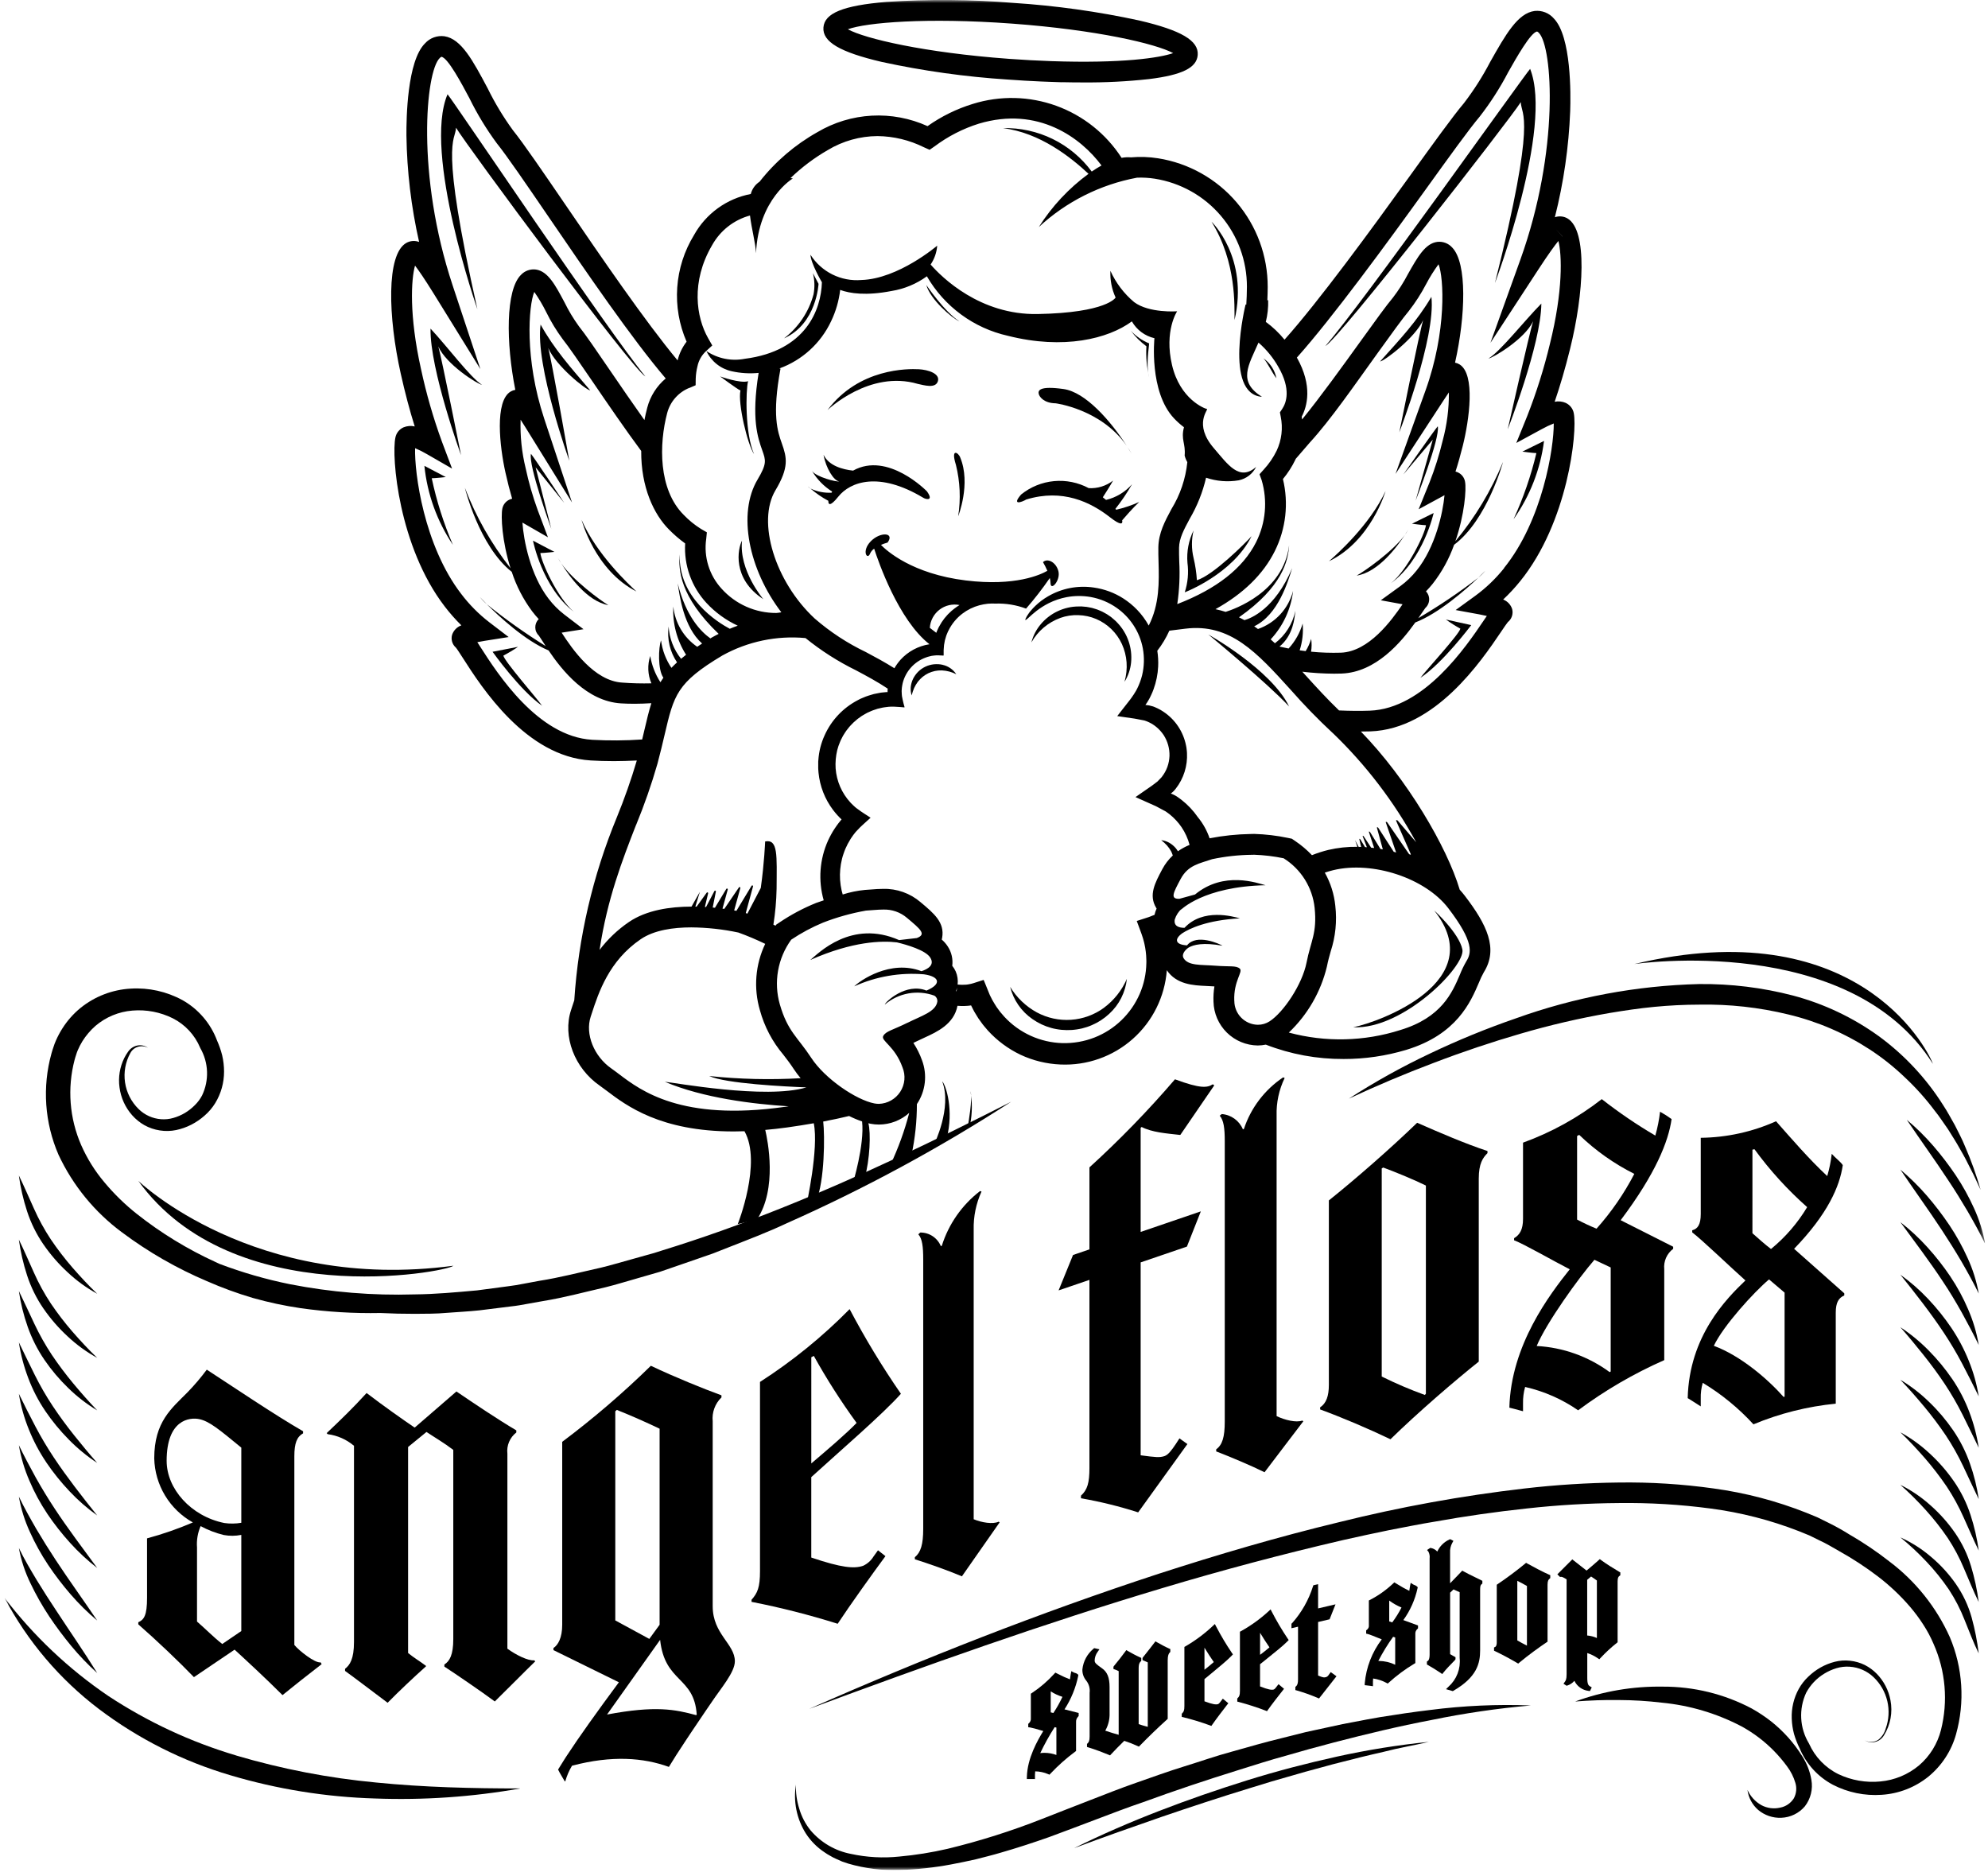 <svg width="319" height="301" viewBox="0 0 319 301" fill="none" xmlns="http://www.w3.org/2000/svg">
<g clip-path="url(#clip0_2_535)">
<mask id="mask0_2_535" style="mask-type:luminance" maskUnits="userSpaceOnUse" x="0" y="0" width="319" height="301">
<path d="M318.536 0H0.723V300.048H318.536V0Z" fill="white"/>
</mask>
<g mask="url(#mask0_2_535)">
<path d="M244.007 165.853C248.687 164.482 253.442 163.377 258.247 162.543C260.647 162.143 263.047 161.782 265.453 161.552C267.859 161.322 270.277 161.198 272.686 161.196C277.487 161.107 282.279 161.636 286.945 162.771C291.591 163.882 296.012 165.779 300.018 168.382C302.024 169.692 303.905 171.185 305.635 172.843C307.401 174.493 309.016 176.297 310.463 178.233C310.843 178.707 311.21 179.191 311.548 179.697C311.886 180.203 312.248 180.692 312.589 181.197C313.227 182.235 313.903 183.256 314.489 184.331C314.789 184.866 315.108 185.391 315.389 185.937L316.225 187.581C316.806 188.669 317.282 189.807 317.818 190.924C317.138 188.537 316.3 186.199 315.308 183.924C314.845 182.764 314.243 181.672 313.69 180.548C313.39 179.998 313.075 179.459 312.768 178.912C312.461 178.365 312.138 177.828 311.792 177.304C309.079 173.01 305.583 169.264 301.486 166.262C297.337 163.265 292.674 161.055 287.728 159.742C282.81 158.461 277.744 157.839 272.663 157.893C262.619 158.141 252.68 160.002 243.227 163.404C238.524 165.025 233.916 166.912 229.427 169.056C224.944 171.175 220.606 173.588 216.442 176.28C220.923 174.189 225.463 172.276 230.062 170.54C234.651 168.783 239.297 167.221 243.998 165.854" fill="black"/>
<path d="M303.126 250.501C301.101 248.921 298.969 247.485 296.745 246.201C295.653 245.514 294.526 244.885 293.368 244.317L291.625 243.458L289.833 242.72C285.053 240.829 280.063 239.521 274.97 238.826C269.929 238.119 264.841 237.801 259.751 237.873C254.69 237.93 249.636 238.25 244.608 238.833C234.595 239.993 224.667 241.797 214.886 244.233C205.108 246.588 195.465 249.422 185.918 252.516C166.842 258.764 148.164 266.103 129.839 274.194C148.616 267.219 167.478 260.502 186.625 254.781C196.196 251.914 205.84 249.353 215.557 247.098C217.986 246.54 220.425 246.034 222.862 245.524C225.307 245.058 227.746 244.554 230.201 244.156C235.098 243.276 240.015 242.571 244.954 242.042C249.876 241.493 254.824 241.201 259.777 241.168C264.702 241.104 269.625 241.398 274.508 242.048C279.348 242.685 284.094 243.903 288.643 245.676L290.327 246.359L291.954 247.159C293.054 247.659 294.094 248.294 295.154 248.897C297.284 250.086 299.328 251.423 301.271 252.897C303.182 254.349 304.935 255.999 306.498 257.82C307.269 258.723 307.978 259.678 308.619 260.678C309.261 261.663 309.814 262.703 310.273 263.785C312.2 268.125 312.615 272.986 311.45 277.59C310.893 279.798 309.665 281.778 307.936 283.26C306.179 284.73 304.017 285.63 301.736 285.84C299.418 286.067 297.082 285.659 294.979 284.659C292.899 283.631 291.243 281.91 290.294 279.793L290.275 279.752L290.268 279.739C289.532 278.524 289.106 277.147 289.029 275.728C288.951 274.31 289.223 272.894 289.821 271.606C290.497 270.345 291.499 269.288 292.721 268.545C293.336 268.167 293.997 267.871 294.688 267.664C295.368 267.46 296.079 267.38 296.788 267.426C298.24 267.514 299.612 268.117 300.66 269.126C301.74 270.16 302.497 271.485 302.841 272.94C303.184 274.395 303.099 275.918 302.595 277.326C302.398 278.054 301.972 278.7 301.38 279.167C301.057 279.369 300.687 279.482 300.307 279.495C299.926 279.507 299.549 279.42 299.214 279.24C299.55 279.443 299.933 279.553 300.325 279.561C300.717 279.568 301.104 279.471 301.447 279.281C301.796 279.085 302.089 278.802 302.296 278.459C303.351 276.772 303.727 274.747 303.348 272.793C303.05 271.212 302.297 269.752 301.181 268.593C300.614 268.007 299.954 267.519 299.227 267.15C298.488 266.787 297.691 266.556 296.872 266.469C296.045 266.374 295.208 266.432 294.402 266.638C293.611 266.843 292.849 267.149 292.137 267.549C291.425 267.954 290.767 268.446 290.176 269.013C289.568 269.584 289.051 270.244 288.643 270.972C287.833 272.438 287.44 274.098 287.508 275.772C287.537 276.6 287.66 277.423 287.875 278.223C288.105 279.015 288.406 279.785 288.775 280.523L288.749 280.469C289.797 282.998 291.692 285.084 294.109 286.369C296.516 287.609 299.217 288.167 301.918 287.981C304.669 287.813 307.299 286.791 309.442 285.059C311.582 283.304 313.129 280.931 313.872 278.265C315.315 273.106 314.962 267.609 312.872 262.677C310.706 257.863 307.354 253.676 303.131 250.508" fill="black"/>
<path d="M312.814 196.593C311.702 194.937 310.49 193.351 309.185 191.843C307.884 190.341 306.465 188.945 304.942 187.668C306.052 189.31 307.173 190.926 308.298 192.538C309.423 194.15 310.532 195.754 311.607 197.39C312.682 199.026 313.714 200.671 314.707 202.355C315.682 204.047 316.642 205.755 317.512 207.549C317.164 205.576 316.562 203.656 315.721 201.837C314.898 200.012 313.926 198.258 312.815 196.593" fill="black"/>
<path d="M313.839 188.597C312.727 186.941 311.515 185.355 310.21 183.847C308.909 182.345 307.49 180.949 305.967 179.672C307.077 181.314 308.198 182.93 309.323 184.541C310.448 186.152 311.557 187.758 312.631 189.394C313.721 191.02 314.739 192.675 315.731 194.359C316.706 196.051 317.666 197.759 318.536 199.553C318.188 197.58 317.586 195.66 316.745 193.841C315.921 192.016 314.949 190.262 313.838 188.597" fill="black"/>
<path d="M312.964 204.823C311.851 203.173 310.622 201.604 309.285 200.13C307.96 198.66 306.507 197.312 304.943 196.101C306.111 197.682 307.27 199.26 308.42 200.834C309.565 202.413 310.694 203.998 311.763 205.623C312.847 207.24 313.833 208.889 314.785 210.586C315.721 212.286 316.642 214.011 317.512 215.802C317.182 213.834 316.611 211.914 315.812 210.086C315.029 208.246 314.074 206.484 312.96 204.824" fill="black"/>
<path d="M313.113 213.046C311.998 211.403 310.751 209.852 309.385 208.411C308.034 206.976 306.546 205.676 304.942 204.531C306.166 206.052 307.366 207.584 308.542 209.125C309.712 210.671 310.851 212.238 311.916 213.849C312.981 215.453 313.965 217.11 314.863 218.814C315.763 220.524 316.641 222.263 317.511 224.047C317.197 222.086 316.66 220.168 315.911 218.329C315.167 216.474 314.228 214.703 313.111 213.046" fill="black"/>
<path d="M313.263 221.273C312.144 219.634 310.879 218.1 309.483 216.69C308.106 215.289 306.584 214.038 304.943 212.958C306.224 214.418 307.458 215.911 308.661 217.42C309.864 218.929 311.008 220.476 312.071 222.076C313.128 223.671 314.086 225.329 314.942 227.041C315.806 228.761 316.642 230.516 317.511 232.294C317.214 230.34 316.711 228.424 316.011 226.576C315.309 224.707 314.388 222.928 313.268 221.276" fill="black"/>
<path d="M313.412 229.501C312.293 227.866 311.009 226.349 309.581 224.976C308.18 223.603 306.623 222.4 304.942 221.391C306.282 222.791 307.551 224.243 308.78 225.718C310.005 227.189 311.155 228.72 312.226 230.307C313.277 231.894 314.213 233.554 315.026 235.275C315.853 237.003 316.647 238.775 317.515 240.547C317.231 238.599 316.759 236.683 316.103 234.826C315.443 232.942 314.54 231.153 313.416 229.503" fill="black"/>
<path d="M313.563 237.727C312.44 236.096 311.138 234.596 309.682 233.254C308.253 231.913 306.661 230.758 304.944 229.816C306.344 231.154 307.644 232.565 308.906 234.006C310.151 235.446 311.311 236.956 312.381 238.53C313.424 240.108 314.333 241.771 315.1 243.5C315.894 245.233 316.644 247.026 317.512 248.791C317.245 246.847 316.805 244.931 316.196 243.065C315.578 241.168 314.691 239.369 313.563 237.724" fill="black"/>
<path d="M313.707 245.954C312.581 244.326 311.259 242.842 309.773 241.535C308.318 240.224 306.691 239.118 304.937 238.247C306.372 239.521 307.735 240.874 309.019 242.3C310.289 243.705 311.461 245.194 312.528 246.758C313.565 248.327 314.449 249.991 315.17 251.728C315.928 253.469 316.638 255.28 317.506 257.039C317.255 255.101 316.846 253.186 316.283 251.314C315.71 249.403 314.84 247.594 313.706 245.952" fill="black"/>
<path d="M313.862 254.179C312.731 252.557 311.393 251.09 309.88 249.817C308.395 248.537 306.732 247.479 304.943 246.677C306.428 247.888 307.831 249.196 309.143 250.593C310.437 251.963 311.621 253.432 312.686 254.987C313.715 256.549 314.576 258.214 315.255 259.957C315.975 261.709 316.642 263.535 317.51 265.289C317.275 263.355 316.899 261.44 316.385 259.561C315.851 257.639 314.997 255.82 313.86 254.18" fill="black"/>
<path d="M7.875 259.32C8.984 260.98 10.178 262.582 11.452 264.12C12.728 265.659 14.114 267.104 15.599 268.443C14.547 266.743 13.456 265.084 12.363 263.443C11.27 261.802 10.163 260.166 9.086 258.52C7.993 256.886 6.94 255.23 5.912 253.557C4.904 251.872 3.898 250.189 3.029 248.384C3.39 250.365 4.025 252.286 4.915 254.092C5.778 255.902 6.767 257.649 7.876 259.319" fill="black"/>
<path d="M7.725 251.093C8.835 252.749 10.047 254.335 11.354 255.841C12.655 257.345 14.074 258.742 15.598 260.02C14.488 258.375 13.363 256.758 12.24 255.149C11.117 253.54 10.006 251.93 8.93 250.294C7.854 248.658 6.824 247.013 5.83 245.331C4.857 243.639 3.892 241.931 3.025 240.131C3.37 242.105 3.972 244.026 4.816 245.844C5.64 247.668 6.612 249.422 7.722 251.088" fill="black"/>
<path d="M7.573 242.868C8.687 244.518 9.917 246.086 11.254 247.561C12.58 249.03 14.033 250.377 15.598 251.588C14.428 250.009 13.268 248.431 12.119 246.854C10.972 245.277 9.847 243.689 8.776 242.065C7.705 240.441 6.707 238.802 5.753 237.102C4.817 235.402 3.897 233.679 3.028 231.89C3.358 233.857 3.929 235.775 4.728 237.602C5.51 239.443 6.463 241.206 7.576 242.868" fill="black"/>
<path d="M7.425 234.64C8.54 236.285 9.788 237.836 11.155 239.279C12.505 240.716 13.993 242.016 15.598 243.16C14.372 241.639 13.172 240.105 11.998 238.56C10.828 237.012 9.689 235.447 8.622 233.836C7.556 232.232 6.573 230.575 5.676 228.871C4.776 227.163 3.896 225.426 3.028 223.64C3.342 225.599 3.879 227.516 4.628 229.354C5.37 231.21 6.309 232.981 7.428 234.637" fill="black"/>
<path d="M7.276 226.415C8.394 228.054 9.659 229.588 11.055 230.998C12.431 232.402 13.954 233.653 15.598 234.73C14.315 233.27 13.079 231.777 11.876 230.268C10.673 228.759 9.531 227.211 8.468 225.612C7.41 224.017 6.452 222.358 5.597 220.645C4.733 218.929 3.897 217.172 3.028 215.392C3.326 217.347 3.831 219.264 4.534 221.112C5.235 222.981 6.155 224.76 7.276 226.412" fill="black"/>
<path d="M7.126 218.187C8.246 219.823 9.53 221.341 10.957 222.718C12.358 224.09 13.916 225.292 15.598 226.3C14.256 224.9 12.984 223.45 11.756 221.977C10.532 220.504 9.382 218.971 8.312 217.383C7.264 215.797 6.331 214.137 5.519 212.418C4.692 210.691 3.896 208.918 3.028 207.146C3.311 209.094 3.783 211.01 4.438 212.867C5.098 214.751 6.002 216.54 7.127 218.188" fill="black"/>
<path d="M6.977 209.96C8.1 211.591 9.403 213.092 10.86 214.433C12.288 215.775 13.88 216.93 15.598 217.871C14.198 216.531 12.892 215.122 11.636 213.681C10.388 212.243 9.228 210.732 8.161 209.155C7.117 207.579 6.206 205.918 5.44 204.189C4.646 202.454 3.894 200.663 3.026 198.896C3.293 200.84 3.733 202.755 4.34 204.621C4.957 206.518 5.844 208.316 6.973 209.96" fill="black"/>
<path d="M6.977 199.676C8.1 201.308 9.402 202.809 10.86 204.151C12.288 205.493 13.88 206.648 15.598 207.589C14.198 206.249 12.892 204.84 11.636 203.399C10.388 201.961 9.228 200.45 8.161 198.873C7.117 197.296 6.206 195.634 5.44 193.905C4.646 192.17 3.894 190.379 3.026 188.612C3.293 190.556 3.733 192.471 4.34 194.337C4.957 196.234 5.844 198.032 6.973 199.676" fill="black"/>
<path d="M23.598 256.362C23.598 259.229 23.098 259.888 22.192 260.294V260.63C25.087 263.156 28.805 266.693 31.118 269.102L37.645 264.691C39.3 266.207 42.687 269.34 45.331 271.984C46.984 270.633 49.711 268.484 51.613 267.017L51.448 266.73C50.538 266.883 47.975 264.846 47.232 263.936V233.661C47.232 231.553 47.644 230.54 48.632 229.983V229.646C44.089 227.037 37.147 222.341 33.18 219.765C32.241 221.031 31.219 222.233 30.122 223.365C27.56 225.965 24.75 228.094 24.75 233.998C24.799 236.103 25.398 238.159 26.485 239.962C27.572 241.765 29.111 243.253 30.95 244.279C28.561 245.303 26.104 246.157 23.595 246.835L23.598 256.362ZM38.719 261.705L35.663 263.784C34.093 262.538 33.019 261.392 31.614 260.184V248.294C31.526 247.122 31.724 245.947 32.192 244.869C33.364 245.503 34.614 245.983 35.91 246.297C36.839 246.468 37.792 246.462 38.719 246.277V261.705ZM26.739 234.397C26.739 227.735 30.458 227.397 31.945 227.697C33.598 228.032 35.168 229.362 38.72 232.275V244.335C37.819 244.49 36.898 244.502 35.993 244.371C30.623 243.283 26.74 238.871 26.74 234.399" fill="black"/>
<path d="M81.417 264.534V233.246C81.342 232.604 81.435 231.953 81.686 231.357C81.937 230.762 82.338 230.241 82.85 229.846V229.508C79.815 227.708 76.021 225.157 73.24 223.265L66.579 229.031H66.496C64.557 227.716 61.522 225.575 58.825 223.514C56.718 225.828 54.863 227.631 52.417 229.95L52.586 230.117C54.142 230.32 55.606 230.968 56.802 231.983V263.44C56.802 266.223 56.127 267.163 55.369 267.766V268.103C56.969 269.256 59.669 271.318 62.198 273.213C63.968 271.413 66.328 269.177 68.351 267.372V267.287C67.251 266.463 66.497 266.054 65.484 265.228V232.173C65.991 231.743 68.435 229.761 68.435 229.761C69.784 230.661 71.218 231.484 72.735 232.638V262.998C72.735 265.528 72.145 266.551 71.304 267.072V267.408C73.074 268.559 77.289 271.437 79.396 273.003C81.419 271.028 84.202 268.197 85.888 266.566L85.72 266.4C84.708 266.5 82.769 265.523 81.42 264.535" fill="black"/>
<path d="M114.361 228.042C114.291 227.34 114.381 226.632 114.625 225.97C114.868 225.308 115.259 224.709 115.767 224.22V223.883C112.789 222.79 108.324 220.983 104.437 219.143C99.969 223.518 95.218 227.593 90.214 231.343V260.69C90.214 262.798 89.552 263.943 88.808 264.429V264.765L99.308 269.924C95.786 274.684 92.896 278.724 90.933 281.732L90.598 282.249C90.212 282.849 89.851 283.424 89.551 283.929C89.799 284.47 90.46 285.519 90.627 285.823L90.709 285.807C90.957 284.933 91.318 284.095 91.784 283.315C98.235 281.607 103.278 282.035 107.332 283.504C107.956 282.454 108.961 280.904 110.011 279.312L110.924 277.937C112.624 275.389 114.195 273.111 114.195 273.111C115.685 270.875 117.918 268.321 117.918 266.551C117.918 263.768 114.362 262.2 114.362 257.73L114.361 228.042ZM98.731 260.001V226.442L98.979 226.223C101.379 227.179 103.858 228.286 105.842 229.24V260.697L104.189 262.966L98.731 260.001ZM111.715 275.201C108.324 274.276 105.182 273.637 97.408 275.101L105.925 263.115C106.67 270.049 111.384 268.941 111.798 275.1L111.715 275.201Z" fill="black"/>
<path d="M142.085 249.691L140.885 248.746L140.167 249.746C139.769 250.4 139.185 250.92 138.49 251.24C137.051 251.726 135.054 251.556 130.181 249.911V237.006C134.734 232.855 141.681 226.884 144.561 223.635C141.551 219.274 138.804 214.739 136.332 210.052C131.986 214.467 127.163 218.385 121.952 221.735V252.094C121.952 254.708 121.552 255.602 120.595 256.685V257.021C125.264 257.936 129.878 259.109 134.416 260.537C136.416 257.502 140.247 252.16 142.085 249.685M130.185 217.776L130.585 217.556C132.654 221.277 134.948 224.869 137.455 228.31C135.776 230.057 132.655 232.71 130.184 234.81L130.185 217.776Z" fill="black"/>
<path d="M146.8 249.853V250.191C148.845 250.835 152.07 251.952 154.351 252.927C156.24 250.258 158.836 246.474 160.407 244.265L160.25 244.157C159.307 244.606 157.497 244.292 156.24 243.766V197.322C156.189 195.208 156.619 193.11 157.498 191.187L157.262 191.109C154.365 193.336 152.223 196.4 151.127 199.885L150.97 199.946C150.701 199.294 150.243 198.738 149.655 198.348C149.066 197.959 148.375 197.755 147.67 197.762L147.356 198.052C147.984 198.737 148.142 200.026 148.142 202.052V245.289C148.142 247.819 147.749 249.067 146.806 249.853" fill="black"/>
<path d="M174.813 235.553C174.813 237.915 174.495 239.036 173.456 239.98V240.402C176.564 240.943 179.63 241.699 182.633 242.665L190.533 231.702L189.257 230.789L188.699 231.654C187.981 232.742 187.421 233.44 186.863 233.631C186.063 233.903 185.347 233.811 183.032 233.504V202.555L190.454 200.02L192.689 194.366L183.032 197.666V180.966L183.191 180.827C184.868 181.689 187.103 181.853 189.337 182.102L189.416 182.075L194.843 174.149L194.604 173.978C193.726 174.531 192.69 174.716 188.539 173.178C184.258 178.166 179.675 182.886 174.814 187.311V200.466L172.181 201.366L169.866 207.048L174.814 205.358L174.813 235.553Z" fill="black"/>
<path d="M209.132 228.051L208.971 227.93C208 228.303 206.141 227.845 204.848 227.218V179.001C204.788 176.914 205.232 174.844 206.141 172.965L205.899 172.865C202.934 174.848 200.717 177.764 199.599 181.151L199.438 181.199C199.153 180.518 198.685 179.929 198.086 179.497C197.487 179.065 196.78 178.808 196.044 178.753L195.72 179.017C196.366 179.753 196.528 181.053 196.528 183.077V228.089C196.528 230.619 196.128 231.836 195.155 232.547V232.883C197.255 233.692 200.569 235.067 202.914 236.223C204.853 233.706 207.52 230.128 209.137 228.045" fill="black"/>
<path d="M237.286 218.468V189.121C237.286 186.675 237.945 185.772 238.686 185.021V184.684C235.143 183.518 230.859 181.672 227.399 180.151C223.117 184.293 217.434 189.251 213.232 192.61V222.21C213.232 223.982 212.82 225.168 211.832 225.81V226.148C215.292 227.415 219.494 229.195 223.119 230.932C227.565 226.587 233.498 221.494 237.286 218.473M221.717 187.473L221.964 187.334C224.107 188.134 226.907 189.289 228.802 190.224V223.624L228.637 223.824C226.276 222.969 223.966 221.981 221.716 220.867L221.717 187.473Z" fill="black"/>
<path d="M244.389 226.435V225.17C244.371 224.282 244.484 223.395 244.725 222.54C247.774 223.234 250.662 224.505 253.233 226.286C257.522 223.092 262.157 220.392 267.05 218.236V203.647C266.987 203.025 267.085 202.397 267.336 201.824C267.587 201.251 267.982 200.752 268.482 200.377V200.04L260.057 195.784C265.703 188.275 267.724 183.123 268.229 179.559C267.639 179.125 267.02 178.731 266.377 178.379C266.229 179.674 265.975 180.954 265.619 182.207C262.627 180.451 259.756 178.497 257.025 176.358C253.206 179.335 248.942 181.691 244.389 183.341V195.569C244.389 197.256 243.883 198.123 242.955 198.669V199.007C244.555 199.607 249.443 202.422 251.886 203.661C248.686 207.686 242.45 215.812 242.198 225.861C242.198 225.861 243.629 226.219 244.389 226.437M253.065 182.275L253.402 182.091C256.017 184.614 258.999 186.724 262.248 188.351C260.601 191.523 258.563 194.477 256.183 197.144C255.12 196.71 254.079 196.222 253.065 195.683V182.275ZM255.846 202.135L258.456 203.366V220.066L258.288 220.158C254.877 217.648 250.807 216.192 246.578 215.967C248.178 212.184 253.317 205.035 255.845 202.137" fill="black"/>
<path d="M270.813 224.331C270.813 224.331 272.184 225.178 272.907 225.656V224.391C272.884 223.541 272.992 222.693 273.229 221.877C276.244 223.697 278.983 225.94 281.362 228.537C285.577 226.785 290.028 225.667 294.571 225.221V210.632C294.571 208.945 295.054 208.252 295.939 207.853V207.515L287.886 200.374C293.286 194.799 295.214 190.339 295.697 186.948C295.375 186.426 294.41 185.704 293.925 185.132C293.791 186.341 293.549 187.536 293.201 188.702C290.222 185.921 287.564 182.817 284.988 179.908C281.186 181.612 277.073 182.515 272.907 182.563V194.791C272.907 196.478 272.425 197.171 271.539 197.401V197.739C273.068 198.889 277.739 203.376 280.075 205.452C277.015 208.38 271.055 214.37 270.813 224.331ZM281.202 184.466L281.526 184.397C284.001 187.79 286.836 190.905 289.981 193.688C288.45 196.244 286.487 198.517 284.181 200.404C283.374 199.816 281.926 198.522 281.2 197.875L281.202 184.466ZM283.86 205.279L286.36 207.404V224.104L286.199 224.138C283.622 221.228 279.275 217.515 275.006 215.938C276.537 212.703 281.448 207.315 283.864 205.283" fill="black"/>
<path d="M37.913 281.675C30.63 279.513 23.705 276.29 17.361 272.109C11.005 267.791 5.387 262.477 0.723 256.371C4.407 263.346 9.572 269.432 15.855 274.202C22.187 278.991 29.334 282.595 36.949 284.839C44.501 287.085 52.313 288.34 60.189 288.572C67.995 288.863 75.809 288.322 83.501 286.96C75.723 286.96 68.001 286.774 60.364 286.01C52.758 285.296 45.239 283.846 37.912 281.681" fill="black"/>
<path d="M102.162 205.14L104.637 204.427L105.874 204.07L107.091 203.652L111.955 201.972L114.384 201.129L116.776 200.189C119.963 198.931 123.171 197.725 126.267 196.263C138.755 190.715 150.79 184.199 162.262 176.775C150.11 182.958 137.862 188.86 125.271 193.885C118.981 196.401 112.607 198.679 106.151 200.668L104.944 201.053L103.725 201.392L101.288 202.074C99.66 202.513 98.046 203.016 96.407 203.404C93.118 204.132 89.853 204.995 86.528 205.513L84.046 205.975C83.22 206.136 82.393 206.287 81.557 206.381L76.557 207.045C73.215 207.345 69.866 207.66 66.514 207.689C59.814 207.893 53.111 207.345 46.533 206.056C42.671 205.276 38.879 204.181 35.195 202.784C34.995 202.689 34.795 202.598 34.595 202.502C30.083 200.442 25.836 197.846 21.945 194.769C20.048 193.266 18.311 191.572 16.761 189.713C15.235 187.908 13.977 185.894 13.025 183.731C11.146 179.424 10.774 174.61 11.967 170.066C12.032 169.781 12.132 169.52 12.215 169.249C12.29 168.988 12.382 168.733 12.49 168.484C12.7 167.991 12.947 167.514 13.229 167.059C13.803 166.143 14.508 165.315 15.321 164.602C16.987 163.184 19.056 162.326 21.237 162.15C23.471 161.961 25.715 162.389 27.723 163.387C29.695 164.384 31.248 166.05 32.106 168.087L32.142 168.17L32.149 168.182C32.805 169.331 33.172 170.621 33.22 171.943C33.268 173.265 32.994 174.578 32.423 175.771C32.118 176.349 31.725 176.875 31.258 177.331C30.781 177.812 30.245 178.232 29.664 178.581C29.079 178.927 28.451 179.196 27.796 179.381C27.166 179.563 26.509 179.63 25.856 179.581C24.494 179.485 23.211 178.905 22.24 177.945C21.068 176.799 20.304 175.3 20.064 173.678C19.825 172.056 20.124 170.4 20.915 168.964C21.081 168.648 21.326 168.381 21.627 168.19C21.945 167.993 22.308 167.883 22.682 167.87C23.056 167.858 23.426 167.944 23.756 168.119C23.429 167.889 23.046 167.752 22.647 167.72C22.248 167.688 21.849 167.764 21.489 167.939C21.115 168.12 20.794 168.396 20.558 168.739C20.328 169.062 20.122 169.401 19.943 169.755C19.22 171.214 18.953 172.858 19.177 174.471C19.39 176.128 20.096 177.683 21.201 178.936C21.768 179.579 22.438 180.122 23.184 180.544C23.948 180.964 24.779 181.247 25.641 181.379C26.516 181.52 27.409 181.499 28.277 181.318C29.117 181.138 29.93 180.85 30.696 180.461C31.462 180.067 32.175 179.579 32.821 179.009C33.493 178.429 34.072 177.75 34.537 176.994C35.466 175.472 35.956 173.722 35.953 171.939C35.952 171.064 35.852 170.191 35.653 169.339C35.44 168.496 35.153 167.674 34.795 166.882L34.838 166.982C33.812 164.223 31.842 161.917 29.277 160.473C26.739 159.089 23.862 158.448 20.977 158.625C18.028 158.789 15.206 159.876 12.909 161.733C11.77 162.667 10.788 163.779 10.001 165.025C9.605 165.649 9.258 166.304 8.963 166.982C8.815 167.317 8.686 167.661 8.578 168.011C8.469 168.347 8.343 168.684 8.261 169.019C6.761 174.411 7.16 180.155 9.392 185.288C11.701 190.226 15.207 194.508 19.592 197.745C23.798 200.891 28.369 203.517 33.206 205.566C35.602 206.619 38.062 207.519 40.571 208.26C43.085 208.969 45.642 209.516 48.226 209.897C52.472 210.498 56.759 210.759 61.047 210.675C62.885 210.767 64.723 210.811 66.561 210.807C68.289 210.794 70.02 210.807 71.738 210.646C73.458 210.512 75.185 210.433 76.899 210.251L82.031 209.613C82.889 209.523 83.737 209.374 84.583 209.213L87.126 208.76C90.526 208.209 93.85 207.302 97.202 206.534C98.871 206.125 100.508 205.602 102.162 205.142" fill="black"/>
<path d="M310.165 170.708C309.013 167.677 297.455 146.298 262.248 154.683C262.248 154.683 296.832 149.543 310.165 170.708Z" fill="black"/>
<path d="M72.755 203.091C40.728 207.358 22.192 189.471 22.192 189.471C37.347 210.506 71.606 204.152 72.755 203.091Z" fill="black"/>
<path d="M103.558 60.402C97.674 53.31 72.925 16.439 71.814 15.125C67.824 24.5 76.604 49.616 76.604 49.616C70.463 22.322 73.075 22.716 73.177 20.494C74.913 23.41 101.416 59.214 103.558 60.402Z" fill="black"/>
<path d="M77.347 61.749C75.52 60.635 71.695 55.502 69.082 52.726C68.982 59.313 73.982 73.032 73.982 73.032C73.982 73.032 70.857 57.394 70.335 55.594C71.583 58.462 76.607 61.634 77.352 61.749" fill="black"/>
<path d="M94.721 62.649C91.587 58.981 88.946 56.042 86.744 52.074C85.844 58.61 91.351 73.932 91.351 73.932C91.351 73.932 88.493 57.645 87.971 55.845C89.219 58.713 93.971 62.534 94.721 62.645" fill="black"/>
<path d="M71.533 76.547L68.1 74.747C68.561 79.284 70.132 83.638 72.676 87.424C71.194 83.981 70.055 80.4 69.276 76.733C69.846 76.733 71.53 76.547 71.53 76.547" fill="black"/>
<path d="M86.706 88.738C87.276 88.738 88.96 88.552 88.96 88.552L85.527 86.752C85.527 86.752 86.98 94.232 92.076 98.168C89.486 95.984 86.854 90.183 86.706 88.737" fill="black"/>
<path d="M83.124 103.785L79.039 104.579C79.039 104.579 83.475 110.819 86.99 113.24C86.009 111.879 80.949 106.112 80.771 105.195C81.582 104.771 82.368 104.3 83.124 103.785Z" fill="black"/>
<path d="M78.108 96.935C77.421 96.249 77.008 95.802 77.008 95.802C77.336 96.216 77.704 96.595 78.108 96.935Z" fill="black"/>
<path d="M85.948 74.982L90.535 80.693C90.535 80.693 85.773 73.521 85.201 72.817C84.752 74.697 88.462 84.845 88.462 84.845L85.948 74.982Z" fill="black"/>
<path d="M93.321 83.415C93.321 83.415 95.43 91.491 102.121 94.904C100.887 93.768 95.709 88.913 93.321 83.415Z" fill="black"/>
<path d="M90.061 90.394C91.233 92.294 94.176 96.485 97.615 97.094C96.394 96.378 91.915 93.094 90.061 90.394Z" fill="black"/>
<path d="M90.058 90.392C89.71 89.828 89.511 89.459 89.511 89.459C89.666 89.785 89.849 90.097 90.058 90.392Z" fill="black"/>
<path d="M251.267 64.657C250.702 64.406 250.072 64.339 249.467 64.465C250.338 61.92 251.167 59.095 251.927 56.025C254.165 47.064 254.753 36.987 251.548 35.062C251.242 34.879 250.9 34.766 250.546 34.731C250.192 34.695 249.835 34.738 249.499 34.856C250.907 29.285 251.731 23.582 251.957 17.84C252.051 15.088 252.141 5.884 249.347 2.98C248.97 2.54 248.491 2.199 247.952 1.986C247.413 1.774 246.83 1.696 246.254 1.759C243.538 2.103 241.583 5.568 239.107 9.959C237.9 12.273 236.495 14.479 234.907 16.55C233.152 18.618 229.894 23.141 226.123 28.38C220.006 36.875 211.623 48.344 206.117 54.501C205.244 53.425 204.236 52.466 203.117 51.648C203.402 50.504 203.528 49.326 203.49 48.148C203.444 48.169 203.407 48.181 203.362 48.201C203.392 47.512 203.415 46.801 203.42 46.049C203.43 41.074 201.661 36.259 198.434 32.473C195.207 28.686 190.734 26.177 185.82 25.398C184.384 25.172 182.927 25.121 181.479 25.247C180.976 25.205 180.469 25.231 179.973 25.326C177.488 21.475 173.81 18.544 169.502 16.98C165.194 15.416 160.492 15.306 156.116 16.667C153.515 17.462 151.058 18.668 148.838 20.239C146.03 18.966 142.957 18.39 139.879 18.558C136.801 18.727 133.809 19.636 131.157 21.208C127.573 23.22 124.422 25.92 121.884 29.153C121.185 29.612 120.681 30.316 120.473 31.126C118.565 31.491 116.761 32.27 115.187 33.408C113.613 34.547 112.309 36.016 111.365 37.714C109.803 40.26 108.88 43.145 108.672 46.124C108.464 49.103 108.979 52.088 110.172 54.826C109.487 55.714 108.995 56.736 108.729 57.826C103.489 51.526 96.488 41.282 90.786 32.932C87.145 27.6 84 22.995 82.296 20.884C80.76 18.773 79.409 16.534 78.259 14.19C75.894 9.742 74.025 6.23 71.319 5.818C70.745 5.74 70.16 5.803 69.616 6.002C69.071 6.201 68.584 6.53 68.196 6.961C65.33 9.795 65.196 18.999 65.217 21.752C65.301 27.497 65.982 33.219 67.251 38.823C66.918 38.696 66.562 38.644 66.207 38.671C65.852 38.698 65.508 38.803 65.198 38.978C61.947 40.822 62.284 50.911 64.298 59.923C64.987 63.011 65.74 65.856 66.548 68.423C65.947 68.283 65.318 68.335 64.748 68.57C64.418 68.718 64.127 68.942 63.901 69.225C63.675 69.507 63.52 69.839 63.448 70.194C62.786 73.252 63.962 87.694 71.37 97.321C72.186 98.387 73.075 99.395 74.031 100.339C73.686 100.463 73.374 100.662 73.117 100.923C72.861 101.184 72.666 101.499 72.548 101.846C72.441 102.212 72.441 102.601 72.548 102.967C72.656 103.333 72.866 103.661 73.154 103.911C73.32 104.093 73.823 104.879 74.268 105.572C77.299 110.304 84.399 121.386 94.796 122.017C95.935 122.086 97.182 122.124 98.507 122.124C99.677 122.124 100.919 122.082 102.185 122.024C101.269 125.122 100.196 128.172 98.971 131.161C95.117 140.504 92.813 150.414 92.149 160.499C92.021 160.877 91.901 161.242 91.791 161.581L91.628 162.081C90.245 166.281 92.18 171.381 96.228 174.189C96.562 174.42 96.928 174.695 97.328 174.998C100.521 177.415 105.971 181.543 117.728 181.543C118.288 181.543 118.869 181.529 119.459 181.51C122.306 186.53 118.385 196.403 118.385 196.403C118.385 196.403 119.271 196.197 121.461 195.679C124.761 190.728 123.193 182.99 122.795 181.298C123.931 181.198 125.101 181.071 126.336 180.898C127.859 180.683 129.266 180.459 130.581 180.229C131.406 184.323 129.405 193.329 129.405 193.329C129.405 193.329 129.85 193.168 130.947 192.764C132.341 189.514 132.357 182.178 132.096 179.954C133.625 179.664 135.004 179.367 136.249 179.064C136.923 179.403 137.619 179.695 138.333 179.938C138.753 183.7 136.833 189.938 136.833 189.938C136.833 189.938 138.126 189.4 138.718 189.15C139.608 186.038 139.752 181.744 139.343 180.228C139.459 180.254 139.578 180.288 139.691 180.31C140.134 180.395 140.584 180.438 141.035 180.438C142.83 180.43 144.56 179.764 145.897 178.565C145.148 181.451 144.128 184.26 142.852 186.955C142.852 186.955 145.328 185.755 146.269 185.283C146.841 182.611 147.128 179.887 147.127 177.155C147.815 176.133 148.248 174.961 148.391 173.737C148.534 172.513 148.382 171.273 147.948 170.12C147.599 169.141 147.134 168.206 146.564 167.337C146.732 167.257 146.906 167.172 147.088 167.081C147.508 166.871 147.95 166.671 148.377 166.476C150.377 165.563 153.083 164.309 153.639 161.382L153.692 161.387C153.869 161.408 154.048 161.417 154.227 161.414C154.584 161.414 154.941 161.421 155.298 161.384L155.566 161.356L155.692 161.339L155.753 161.331L155.772 161.326C155.786 161.322 155.799 161.317 155.812 161.311C155.825 161.32 155.838 161.355 155.843 161.362L156.158 161.988C156.281 162.232 156.416 162.47 156.564 162.701C156.707 162.935 156.846 163.171 156.994 163.401L157.474 164.068L157.716 164.401C157.799 164.51 157.89 164.612 157.978 164.718L158.511 165.345C159.995 166.973 161.781 168.298 163.77 169.245C165.771 170.178 167.938 170.707 170.144 170.801C174.401 171 178.568 169.531 181.758 166.706C184.949 163.882 186.912 159.924 187.231 155.674C188.777 157.965 191.485 158.109 193.497 158.197C193.911 158.215 194.34 158.234 194.749 158.266L194.868 158.275C194.736 159.083 194.687 159.902 194.721 160.72C194.763 162.585 195.528 164.36 196.854 165.672C198.18 166.983 199.964 167.728 201.829 167.75C202.261 167.745 202.692 167.699 203.115 167.613C207.096 169.16 211.334 169.942 215.605 169.919C219.004 169.925 222.385 169.432 225.641 168.455C233.752 165.997 235.978 160.786 237.307 157.674C237.53 157.104 237.792 156.55 238.091 156.015C240.468 152.226 238.591 148.354 235.031 143.707C234.781 143.38 234.51 143.064 234.231 142.753C232.182 135.875 225.785 124.993 218.37 117.375C219.025 117.369 219.627 117.362 219.901 117.351C230.31 116.979 237.682 106.077 240.831 101.422C241.293 100.739 241.816 99.966 241.949 99.822C242.254 99.579 242.483 99.253 242.607 98.884C242.731 98.514 242.746 98.116 242.649 97.738C242.54 97.389 242.353 97.069 242.103 96.802C241.852 96.534 241.545 96.327 241.204 96.195C242.182 95.276 243.096 94.291 243.939 93.246C251.585 83.8 253.12 69.397 252.539 66.325C252.476 65.968 252.328 65.632 252.109 65.344C251.89 65.056 251.605 64.824 251.278 64.668M250.741 37.945L250.729 37.954L249.604 36.711L250.741 37.945ZM210.189 70.991C213.513 67.37 217.283 61.891 221.046 56.667C223.229 53.636 225.114 51.019 226.077 49.884C227.122 48.542 228.044 47.109 228.831 45.602C229.416 44.486 230.085 43.417 230.831 42.402C231.684 44.527 232.168 53.123 228.731 62.686L223.931 76.041L231.692 64.159C231.999 63.688 232.264 63.292 232.492 62.959C232.515 65.578 232.179 68.188 231.492 70.716C230.945 72.994 230.24 75.231 229.384 77.411L227.64 81.711L231.721 79.496L231.791 79.458C231.533 82.258 230.327 87.813 227.304 91.547C226.556 92.487 225.685 93.323 224.715 94.032L221.567 96.315L225.06 96.956C223.302 99.535 219.66 104.563 215.151 104.725C213.557 104.773 211.961 104.72 210.374 104.564C210.491 103.884 210.496 103.19 210.391 102.509C210.184 103.199 209.888 103.859 209.511 104.473C209.189 104.435 208.869 104.392 208.547 104.347C208.994 102.96 209.157 101.498 209.027 100.047C208.594 101.539 207.822 102.911 206.772 104.056C206.275 103.962 205.789 103.859 205.312 103.746C207.512 101.929 207.735 99.199 207.858 98.004C207.431 100.08 206.266 101.931 204.579 103.214C204.353 103.003 204.124 102.796 203.895 102.592C205.895 100.446 207.156 97.716 207.495 94.802C207.132 96.208 206.428 97.502 205.445 98.571C204.462 99.639 203.23 100.448 201.859 100.926C201.659 100.777 201.454 100.633 201.249 100.492C205.149 98.626 206.691 93.226 207.349 91.158C204.566 97.749 200.666 99.229 199.69 99.504C199.403 99.341 199.107 99.195 198.812 99.049C205.828 94.131 206.699 89.919 206.856 87.5C205.931 95.014 197.98 97.771 196.667 98.176C196.132 98.002 195.588 97.858 195.037 97.745C199.517 95.256 202.712 92.138 204.563 88.416C206.343 84.839 206.804 80.748 205.863 76.865C206.653 75.911 207.325 74.865 207.863 73.75C207.883 73.708 207.897 73.666 207.916 73.624L210.189 70.991ZM213.825 117.582C219.172 122.716 223.7 128.641 227.248 135.15L224.29 131.676C224.19 131.558 223.971 131.566 224.023 131.685L226.378 137.051C226.438 137.188 226.17 137.136 226.071 136.993L222.608 131.961C222.529 131.846 222.326 131.839 222.365 131.951L224.025 136.779C223.897 136.743 223.771 136.705 223.642 136.671L221.159 132.821C221.09 132.715 220.914 132.697 220.942 132.799L221.89 136.283C221.764 136.259 221.638 136.241 221.511 136.219L219.844 133.509C219.781 133.409 219.621 133.387 219.654 133.487L220.502 136.061C220.341 136.04 220.181 136.029 220.02 136.011L218.826 134.195C218.761 134.095 218.626 134.084 218.659 134.18L219.333 135.941C219.233 135.933 219.133 135.923 219.033 135.917L218.282 134.679C218.226 134.587 218.099 134.562 218.119 134.646L218.413 135.896C218.281 135.891 218.149 135.884 218.013 135.882L217.444 134.813L217.805 135.874C216.234 135.849 214.667 136.017 213.137 136.374C212.245 136.594 211.37 136.875 210.517 137.215C209.706 136.36 208.804 135.597 207.827 134.939L207.286 134.574L206.647 134.441C204.873 134.071 203.07 133.857 201.259 133.803C201.059 133.803 200.867 133.803 200.681 133.816C198.469 133.853 196.265 134.084 194.094 134.506C193.673 133.264 193.029 132.109 192.194 131.098C191.471 130.054 190.595 129.126 189.594 128.344C189.349 128.144 189.085 127.977 188.832 127.793L188.532 127.618C188.42 127.563 188.307 127.505 188.19 127.451L188.01 127.377L187.919 127.339L187.873 127.32C187.883 127.31 187.893 127.301 187.905 127.294C188.043 127.196 188.174 127.087 188.294 126.968C188.358 126.91 188.415 126.842 188.474 126.777C188.533 126.712 188.602 126.62 188.667 126.542C189.935 124.915 190.574 122.886 190.467 120.826C190.467 120.626 190.429 120.433 190.412 120.238L190.378 119.946C190.364 119.846 190.34 119.754 190.322 119.659C190.11 118.551 189.679 117.497 189.054 116.559C188.429 115.62 187.623 114.816 186.682 114.194C186.53 114.094 186.382 114 186.229 113.909L185.757 113.663C185.601 113.582 185.44 113.51 185.275 113.447L185.185 113.411L185.12 113.386C185.076 113.367 185.03 113.351 184.984 113.339C184.609 113.219 184.222 113.142 183.83 113.11H183.791C183.791 113.105 183.802 113.092 183.807 113.084L183.849 113.026L183.934 112.91C183.993 112.834 184.042 112.751 184.097 112.671C184.202 112.508 184.306 112.34 184.397 112.164C184.444 112.077 184.497 111.99 184.535 111.898C184.565 111.828 184.663 111.649 184.723 111.507L184.923 111.06L185.099 110.608C185.531 109.43 185.782 108.194 185.842 106.941C185.881 106.096 185.834 105.25 185.703 104.415C186.474 103.423 187.123 102.342 187.637 101.195L190.202 100.875C197.402 99.975 201.686 104.699 207.102 110.675C209.225 113.092 211.468 115.401 213.824 117.592M110.635 62.241L111.622 61.813L111.637 60.738C111.661 60.077 111.755 59.419 111.915 58.777C112.109 57.836 112.594 56.981 113.303 56.332L114.293 55.432L113.633 54.271C111.704 50.884 110.851 45.195 114.24 39.389C114.882 38.218 115.753 37.188 116.802 36.361C117.851 35.535 119.056 34.928 120.345 34.577C120.603 36.749 121.252 39.042 121.311 40.632C121.699 31.892 127.222 28.632 127.222 28.632C127.089 28.61 126.969 28.598 126.841 28.58C128.645 26.842 130.655 25.33 132.826 24.08C135.235 22.626 137.993 21.851 140.807 21.835C143.397 21.864 145.947 22.479 148.266 23.635L149.171 24.035L149.971 23.481C152.111 21.876 154.509 20.646 157.061 19.844C166.606 16.985 173.48 22.144 176.751 26.552C176.229 26.841 175.704 27.168 175.183 27.526C173.544 25.307 171.395 23.515 168.917 22.302C166.439 21.09 163.705 20.492 160.947 20.56C166.897 21.3 171.819 25.229 174.669 27.89C171.5 30.212 168.795 33.108 166.694 36.428C171.094 32.351 176.56 29.605 182.457 28.507C183.408 28.471 184.361 28.527 185.302 28.674C189.43 29.327 193.188 31.434 195.899 34.615C198.61 37.797 200.094 41.842 200.084 46.021C200.076 47.047 200.04 47.992 199.984 48.882C199.917 48.863 199.872 48.847 199.872 48.847C199.872 48.847 196.317 63.209 202.496 63.67C198.567 61.209 200.337 58.644 201.941 54.97C203.225 56.084 204.307 57.411 205.141 58.892C207.191 62.448 206.405 64.621 205.755 65.599L205.379 66.164L205.505 66.831C205.888 68.684 205.66 70.611 204.853 72.322C204.312 73.425 203.614 74.443 202.78 75.345L202.104 76.097L202.449 77.044C203.424 80.354 203.104 83.911 201.555 86.994C199.455 91.17 195.203 94.501 188.909 96.928C189.244 94.662 189.35 92.368 189.224 90.081C189.202 89.289 189.18 88.542 189.193 87.881C189.222 86.374 189.962 84.995 190.899 83.249C192.105 81.195 192.992 78.97 193.529 76.649C195.212 77.221 197.012 77.366 198.765 77.069C199.364 76.946 199.928 76.688 200.413 76.315C200.898 75.942 201.292 75.463 201.565 74.916C198.865 77.283 197.03 74.529 194.781 71.916C191.418 68.016 194.001 65.666 193.666 65.621C193.331 65.576 189.351 64.074 188.066 58.572C186.781 53.07 188.886 49.949 188.886 49.949C188.886 49.949 184.386 50.279 181.98 48.47C180.352 47.106 179.054 45.392 178.18 43.456C178.111 44.931 178.397 46.401 179.013 47.742C179.013 47.742 177.642 50.178 166.513 50.389C157.237 50.564 151.113 44.481 149.329 42.445C149.941 41.547 150.305 40.502 150.384 39.418C150.384 39.418 144.151 44.753 138.216 44.927C136.615 45.06 135.007 44.752 133.568 44.038C132.129 43.323 130.912 42.229 130.05 40.873C130.106 42.273 131.886 45.289 131.886 45.289C131.756 49.656 129.359 56.306 119.511 57.568C118.453 57.775 117.364 57.772 116.308 57.558C115.251 57.345 114.246 56.925 113.352 56.323C113.734 57.139 114.298 57.856 115.002 58.418C115.706 58.981 116.529 59.374 117.409 59.567C118.827 59.884 120.286 59.974 121.732 59.833C120.532 67.208 121.595 70.233 122.316 72.261C122.885 73.861 123.077 74.406 121.562 76.944C118.316 82.38 120.125 91.367 125.377 98.244C125.112 98.294 124.845 98.331 124.577 98.354C122.919 98.362 121.278 98.018 119.763 97.346C118.247 96.674 116.891 95.688 115.784 94.454C114.81 93.39 114.083 92.123 113.657 90.744C113.231 89.365 113.116 87.909 113.32 86.481L113.426 85.413L112.497 84.876C111.472 84.237 110.531 83.472 109.697 82.599C105.627 78.529 105.736 71.245 107.065 66.245C107.307 65.345 107.754 64.514 108.373 63.817C108.991 63.12 109.763 62.576 110.627 62.228M117.08 100.877C115.122 99.831 108.838 95.926 109.07 88.955C108.849 91.382 109.053 95.707 115.313 101.702H115.324C114.945 101.902 114.565 102.085 114.191 102.309C114.12 102.351 114.059 102.391 113.991 102.433C112.509 101.387 110.071 98.933 108.747 93.608C109.056 95.613 109.679 100.608 112.662 103.256C112.385 103.434 112.136 103.606 111.878 103.779C110.808 103.045 109.91 102.087 109.248 100.971C108.585 99.856 108.174 98.609 108.042 97.318C107.903 100.048 108.619 102.753 110.089 105.057C109.808 105.274 109.546 105.489 109.289 105.703C108.099 104.226 107.399 102.414 107.289 100.52C107.019 102.54 107.5 104.588 108.639 106.277C108.318 106.571 108.018 106.864 107.739 107.156C106.847 105.84 106.276 104.333 106.072 102.756C105.659 103.856 105.522 107.456 106.449 108.737C106.281 108.978 106.122 109.221 105.974 109.467C105.148 108.189 104.591 106.756 104.337 105.256C103.865 106.693 103.932 108.252 104.525 109.643C102.961 109.682 101.396 109.642 99.836 109.523C95.336 109.25 91.816 104.133 90.123 101.511L93.63 100.958L90.541 98.597C89.589 97.863 88.739 97.005 88.013 96.047C85.085 92.24 84.019 86.656 83.83 83.852L83.899 83.891L87.923 86.206L86.287 81.861C85.485 79.661 84.837 77.408 84.346 75.118C83.722 72.574 83.45 69.957 83.538 67.339C83.758 67.677 84.014 68.08 84.309 68.558L91.784 80.625L87.321 67.164C84.131 57.542 84.821 48.981 85.732 46.84C86.452 47.87 87.093 48.953 87.651 50.08C88.4 51.606 89.287 53.062 90.298 54.429C91.232 55.587 93.052 58.251 95.159 61.335C97.559 64.849 100.342 68.921 102.89 72.354C102.85 78.183 104.92 82.535 107.353 84.969C108.152 85.782 109.018 86.527 109.942 87.196C109.839 88.934 110.088 90.676 110.674 92.316C111.261 93.955 112.172 95.46 113.354 96.739C114.777 98.271 116.485 99.512 118.381 100.393C117.949 100.542 117.52 100.712 117.09 100.893M94.997 118.699C86.289 118.17 79.829 108.086 77.07 103.781C76.892 103.501 76.734 103.256 76.593 103.038C76.909 102.971 77.299 102.897 77.779 102.821L81.62 102.216L78.53 99.855C76.827 98.544 75.306 97.012 74.009 95.298C68.009 87.498 66.487 75.847 66.609 71.913C67.266 72.189 67.904 72.509 68.517 72.873L72.54 75.188L70.904 70.844C69.519 67.046 68.4 63.156 67.553 59.203C65.624 50.57 65.975 44.774 66.597 42.619C67.165 43.353 68.097 44.698 69.627 47.163L77.084 59.221L72.622 45.764C66.742 28.028 68.307 11.543 70.543 9.332C70.625 9.245 70.72 9.171 70.824 9.113C71.851 9.224 74.111 13.473 75.324 15.757C76.567 18.29 78.035 20.707 79.709 22.978C81.329 24.986 84.439 29.54 88.041 34.813C94.017 43.564 101.404 54.375 106.823 60.725C105.375 61.942 104.339 63.578 103.86 65.408C103.68 66.085 103.534 66.747 103.406 67.399C101.536 64.769 99.624 61.973 97.906 59.463C95.67 56.19 93.906 53.605 92.887 52.345C92.013 51.139 91.243 49.86 90.587 48.522C89.107 45.74 87.938 43.542 86.008 43.249C85.565 43.188 85.114 43.234 84.692 43.384C84.271 43.534 83.892 43.783 83.588 44.111C81.134 46.537 81.176 54.968 82.688 62.552C82.436 62.593 82.194 62.679 81.973 62.805C79.328 64.305 80.187 71.713 81.113 75.854C81.444 77.34 81.802 78.731 82.18 80.019C82.038 80.051 81.9 80.097 81.767 80.156C81.474 80.286 81.216 80.484 81.015 80.733C80.814 80.983 80.675 81.277 80.611 81.591C80.35 82.791 80.555 86.871 81.925 91.177C78.844 87.27 76.372 82.918 74.595 78.27C74.595 78.27 76.878 87.628 82.114 91.75C82.857 94.025 83.963 96.165 85.391 98.086C85.724 98.523 86.074 98.939 86.441 99.334C86.264 99.51 86.124 99.72 86.03 99.951C85.936 100.183 85.89 100.43 85.893 100.68C85.897 100.93 85.951 101.176 86.052 101.404C86.153 101.633 86.299 101.838 86.481 102.009C86.581 102.144 86.837 102.537 87.059 102.885C87.208 103.118 87.38 103.385 87.559 103.662C84.273 101.619 81.117 99.376 78.107 96.946C80.056 98.89 84.27 102.799 88.026 104.364C90.204 107.587 94.139 112.524 99.649 112.859C100.32 112.9 101.055 112.922 101.836 112.922C102.683 112.922 103.591 112.885 104.519 112.829C104.113 114.108 103.782 115.518 103.401 117.146C103.289 117.622 103.17 118.129 103.045 118.651C100.365 118.834 97.675 118.851 94.993 118.701M102.069 132.372C103.392 129.162 104.536 125.881 105.497 122.545C105.97 120.784 106.327 119.253 106.643 117.904C108.143 111.488 108.596 109.552 115.906 105.18C119.972 102.924 124.624 101.948 129.254 102.38C131.75 104.402 134.465 106.136 137.349 107.551C139.111 108.489 140.8 109.394 142.449 110.495L142.427 110.704L142.422 110.864V111.003C142.421 111.022 142.421 111.042 142.422 111.061C142.394 111.061 142.341 111.048 142.306 111.047H142.278H142.313H142.257L142.032 111.068L141.579 111.111L141.352 111.135L141.127 111.178L140.227 111.357C139.927 111.44 139.634 111.533 139.336 111.624C139.038 111.718 138.745 111.83 138.46 111.959L138.025 112.143L137.606 112.364C135.27 113.588 133.411 115.559 132.328 117.964C131.755 119.212 131.413 120.553 131.318 121.923C131.31 122.01 131.299 122.095 131.294 122.182V122.442V122.964C131.294 123.138 131.287 123.314 131.303 123.487L131.345 124.011C131.561 126.164 132.363 128.216 133.664 129.945C133.769 130.094 133.887 130.233 134.004 130.375C134.121 130.517 134.235 130.659 134.363 130.79C134.491 130.921 134.612 131.06 134.74 131.19L134.94 131.381L135.04 131.481V131.487H135.035L135.018 131.505L135.009 131.514L134.874 131.679L134.541 132.09C134.433 132.229 134.331 132.375 134.227 132.518C134.123 132.661 134.019 132.805 133.927 132.956L133.64 133.405C133.547 133.557 133.464 133.714 133.376 133.87C133.194 134.177 133.049 134.504 132.89 134.826C131.516 137.851 131.262 141.266 132.174 144.461C131.785 144.593 131.387 144.729 130.961 144.877C128.907 145.707 126.945 146.749 125.108 147.988L124.565 148.351L124.446 148.527C124.332 148.471 124.216 148.42 124.101 148.366C124.405 146.462 124.576 144.54 124.614 142.613C124.646 137.183 124.868 134.613 122.777 135.013C122.777 135.013 122.645 138.466 122.077 142.473L119.927 146.6C119.841 146.568 119.755 146.533 119.669 146.5L120.833 142.223C120.841 142.193 120.839 142.162 120.825 142.134C120.812 142.106 120.789 142.084 120.761 142.072C120.733 142.06 120.701 142.058 120.672 142.068C120.643 142.077 120.618 142.097 120.602 142.123L118.168 146.144L117.805 146.078L118.8 142.488C118.808 142.459 118.805 142.429 118.792 142.402C118.779 142.375 118.758 142.353 118.73 142.34C118.703 142.328 118.673 142.325 118.644 142.333C118.615 142.341 118.59 142.359 118.573 142.383L116.227 145.831L115.934 145.792L116.778 142.723C116.786 142.693 116.784 142.662 116.77 142.634C116.757 142.606 116.734 142.584 116.706 142.572C116.678 142.56 116.646 142.558 116.617 142.568C116.588 142.577 116.563 142.597 116.547 142.623L114.725 145.651L114.364 145.615L114.872 143.052C114.879 143.022 114.874 142.99 114.859 142.964C114.844 142.937 114.82 142.916 114.791 142.906C114.762 142.896 114.73 142.897 114.701 142.908C114.673 142.92 114.65 142.941 114.636 142.969L113.294 145.533L113.11 145.521L113.629 143.326C113.634 143.298 113.63 143.269 113.616 143.244C113.603 143.218 113.582 143.198 113.555 143.187C113.529 143.175 113.5 143.173 113.472 143.18C113.445 143.187 113.42 143.203 113.403 143.226L111.785 145.47H111.576L112.304 143.1L110.964 145.466C107.538 145.473 103.73 146.022 100.923 147.937C99.121 149.165 97.53 150.676 96.21 152.412C97.446 144.219 99.866 137.993 102.059 132.37M135.035 131.481L135.043 131.489L135.035 131.481ZM125.863 177.604C109.352 179.934 102.833 174.999 99.332 172.347C98.89 172.013 98.491 171.711 98.124 171.457C95.302 169.499 93.867 165.917 94.786 163.126L94.951 162.626C96.051 159.262 97.707 154.179 102.807 150.701C104.964 149.229 108.055 148.801 110.929 148.801C113.47 148.822 116.003 149.1 118.488 149.629C119.951 150.16 121.387 150.766 122.788 151.444C121.202 154.763 120.897 158.551 121.933 162.081C122.651 164.711 123.936 167.152 125.698 169.232C126.234 169.924 126.788 170.64 127.386 171.553C127.718 172.056 128.08 172.539 128.469 173C123.578 173.283 118.671 173.165 113.799 172.65C116.429 173.865 125.96 174.34 129.399 174.474C122.868 176.44 107.986 173.662 106.679 173.574C112.818 176.174 120.82 177.149 126.553 177.511L125.864 177.611M145.599 164.111C143.289 165.265 142.138 165.442 141.725 166.227C141.312 167.012 143.588 167.827 144.813 171.253C145.075 171.887 145.18 172.575 145.119 173.258C145.057 173.941 144.831 174.599 144.459 175.175C144.087 175.752 143.582 176.229 142.985 176.568C142.388 176.906 141.718 177.094 141.033 177.117C140.791 177.117 140.55 177.094 140.313 177.049C137.392 176.491 132.378 173.1 130.175 169.733C127.972 166.366 126.409 165.543 125.133 161.154C124.63 159.398 124.533 157.551 124.85 155.752C125.167 153.953 125.889 152.25 126.962 150.772C128.568 149.695 130.276 148.779 132.062 148.037C134.289 147.172 136.595 146.527 138.947 146.109C139.917 146.057 140.822 145.943 141.699 145.943C143.108 145.887 144.486 146.368 145.554 147.29C147.736 149.116 148.702 149.925 147.108 150.512L144.274 150.84C136.63 147.481 131.33 152.94 130.026 154.029C136.849 151.003 141.538 150.923 143.926 151.206C145.496 151.586 148.526 152.456 149.275 153.653C150.024 154.85 148.859 155.501 147.862 155.831C142.851 153.907 137.962 157.37 137.076 158.26C140.579 156.674 144.43 156.01 148.262 156.332C150.8 156.69 151.132 157.904 148.662 158.94C145.408 157.633 142.062 160.748 141.975 161.19C143.058 160.267 144.366 159.648 145.767 159.397C147.167 159.145 148.609 159.27 149.946 159.758C150.1 159.854 150.224 159.991 150.306 160.153C150.388 160.315 150.425 160.496 150.412 160.677C150.183 162.325 147.912 162.961 145.612 164.113M153.429 158.956C153.486 158.805 153.534 158.65 153.572 158.493L153.484 159.115C153.464 159.062 153.451 159.007 153.429 158.956ZM184.579 147.056L184.391 147.126L184.297 147.16L184.187 147.196L182.407 147.773L182.917 149.15L183.171 149.843C183.255 150.074 183.324 150.3 183.399 150.529L183.493 150.869L183.54 151.04L183.562 151.125C183.587 151.225 183.612 151.325 183.634 151.425C183.681 151.625 183.719 151.833 183.757 152.039C183.828 152.451 183.88 152.868 183.913 153.287C183.931 153.497 183.938 153.707 183.942 153.917L183.952 154.233L183.946 154.549C183.916 156.248 183.553 157.924 182.876 159.482C182.186 161.066 181.191 162.499 179.947 163.698C178.703 164.898 177.235 165.84 175.626 166.471C173.994 167.105 172.253 167.411 170.502 167.371C168.737 167.324 167 166.924 165.392 166.194C163.785 165.464 162.34 164.419 161.144 163.121L160.714 162.621L160.498 162.37C160.429 162.283 160.368 162.192 160.298 162.103L159.907 161.567C159.78 161.387 159.674 161.192 159.555 161.005C159.433 160.82 159.322 160.63 159.221 160.433L158.889 159.777L158.843 159.688L158.809 159.607L158.743 159.446L158.612 159.125L158.353 158.485L158.095 157.847L157.965 157.528C157.927 157.425 157.882 157.325 157.832 157.228L156.219 157.747C155.961 157.83 155.697 157.893 155.429 157.936L155.277 157.96L155.184 157.973L155.013 157.993C154.563 158.029 154.111 158.023 153.663 157.975C153.705 157.615 153.699 157.251 153.646 156.892C153.546 156.185 153.254 155.519 152.801 154.967C152.938 153.892 152.69 152.802 152.101 151.892C151.829 151.467 151.498 151.084 151.116 150.755C151.144 150.647 151.165 150.547 151.181 150.455C151.605 148.012 149.881 146.57 147.701 144.744C146.034 143.32 143.899 142.564 141.708 142.621C141.03 142.621 140.387 142.672 139.766 142.721C139.445 142.747 139.117 142.773 138.78 142.791C137.572 142.908 136.379 143.153 135.223 143.523C135.161 143.315 135.099 143.105 135.052 142.893C134.928 142.333 134.845 141.765 134.803 141.193C134.73 140.053 134.834 138.909 135.112 137.801L135.222 137.39C135.262 137.253 135.311 137.12 135.354 136.99C135.435 136.718 135.554 136.46 135.654 136.19C135.878 135.671 136.142 135.169 136.442 134.69L136.552 134.509L136.673 134.336L136.914 133.988L137.175 133.656L137.309 133.486L137.557 133.223L138.057 132.7L138.613 132.188C138.797 132.016 138.981 131.851 139.163 131.688L139.436 131.444L139.572 131.322L139.64 131.261C139.663 131.241 139.688 131.22 139.692 131.202C139.345 130.977 139.009 130.768 138.666 130.537L138.158 130.199C137.99 130.087 137.84 129.968 137.681 129.853C137.522 129.738 137.362 129.628 137.222 129.504C137.186 129.474 137.151 129.445 137.114 129.404L137.03 129.327L136.911 129.218C136.748 129.076 136.611 128.913 136.456 128.761C135.074 127.258 134.239 125.332 134.087 123.296C134.027 122.322 134.112 121.345 134.337 120.396C134.404 120.165 134.47 119.936 134.537 119.707C134.616 119.482 134.711 119.264 134.795 119.043C134.881 118.824 134.981 118.611 135.095 118.405L135.256 118.091C135.309 117.991 135.38 117.891 135.441 117.791C135.571 117.597 135.684 117.391 135.826 117.209L136.254 116.664C136.399 116.486 136.568 116.329 136.722 116.164C136.803 116.083 136.875 115.994 136.961 115.919L137.219 115.697L137.475 115.474L137.603 115.363L137.741 115.263L138.288 114.872C138.477 114.754 138.673 114.649 138.864 114.536C138.964 114.483 139.053 114.421 139.153 114.375L139.453 114.24L139.753 114.105C139.85 114.057 139.95 114.015 140.053 113.981L140.67 113.773L140.823 113.721L140.98 113.686L141.294 113.614C141.5 113.559 141.709 113.517 141.921 113.489L142.588 113.406C142.882 113.379 143.177 113.373 143.472 113.387C143.772 113.399 144.072 113.417 144.362 113.439L144.797 113.475L145.01 113.495L145.115 113.506L145.145 113.454C145.031 113.069 144.928 112.669 144.845 112.279C144.802 112.084 144.762 111.891 144.731 111.704C144.717 111.617 144.709 111.53 144.707 111.442L144.694 111.192L144.682 110.943C144.682 110.904 144.675 110.856 144.682 110.824L144.689 110.724C144.699 110.596 144.708 110.47 144.717 110.344C144.729 110.218 144.748 110.094 144.774 109.97C144.792 109.846 144.817 109.722 144.849 109.601C145.083 108.673 145.539 107.815 146.179 107.103C146.818 106.391 147.622 105.845 148.52 105.513C148.729 105.431 148.943 105.364 149.162 105.313L149.486 105.236C149.54 105.225 149.595 105.221 149.649 105.213L149.835 105.189C149.963 105.173 150.093 105.159 150.222 105.152C150.351 105.145 150.481 105.146 150.609 105.152C150.865 105.152 151.117 105.167 151.358 105.188L151.415 105.177C151.426 105.164 151.415 105.129 151.42 105.106V104.952V104.652C151.42 104.552 151.42 104.452 151.42 104.352C151.42 104.252 151.434 104.152 151.439 104.059C151.455 103.866 151.47 103.675 151.485 103.485C151.513 103.314 151.546 103.153 151.576 102.985L151.622 102.74L151.691 102.505C151.737 102.348 151.782 102.192 151.828 102.038C151.874 101.884 151.947 101.738 152.005 101.593L152.094 101.373L152.201 101.164C152.722 100.104 153.483 99.179 154.423 98.464C155.238 97.842 156.167 97.385 157.158 97.119C157.595 97.004 158.039 96.921 158.488 96.872C158.896 96.834 159.306 96.826 159.715 96.848C161.395 96.79 163.071 97.064 164.645 97.654C166.008 96.092 167.28 94.453 168.454 92.744C168.523 93.005 168.562 93.274 168.57 93.544C168.581 94.934 170.212 93.122 169.834 91.649C169.456 90.176 168.054 89.501 167.363 90.198C167.625 90.645 167.859 91.108 168.063 91.585C166.963 92.218 162.925 94.106 154.986 93.136C146.352 92.08 142.256 88.352 141.361 87.429C141.707 87.282 142.061 87.156 142.423 87.054C143.623 85.413 141.231 85.291 139.714 86.865C138.197 88.439 139.181 89.955 139.623 88.807C139.764 88.495 139.988 88.228 140.27 88.035C140.933 90.092 144.17 99.488 149.149 103.373H149.131C147.342 103.65 145.701 104.533 144.484 105.873C144.118 106.289 143.794 106.74 143.518 107.221C141.978 106.253 140.438 105.421 138.93 104.621C135.968 103.205 133.21 101.397 130.73 99.245C124.359 93.336 121.416 83.722 124.43 78.671C126.635 74.977 126.259 73.414 125.464 71.171C124.783 69.249 123.849 66.617 125.243 59.153L125.06 59.119C128.725 57.791 131.713 55.062 133.366 51.531C134.124 49.952 134.614 48.258 134.817 46.518C136.371 47.087 138.958 47.485 143.074 46.688C145.118 46.357 147.055 45.55 148.729 44.332C150.118 46.736 151.99 48.826 154.228 50.469C156.465 52.112 159.02 53.274 161.729 53.88C170.667 56.143 177.838 54.363 181.622 51.566C182.006 52.242 182.527 52.831 183.15 53.295C183.774 53.76 184.486 54.091 185.244 54.266C185.244 54.266 184.344 62.858 188.4 67.138C188.886 67.654 189.416 68.127 189.984 68.551C189.456 70.551 190.272 71.127 190.092 73.095C190.186 73.465 190.331 73.82 190.522 74.15C190.25 76.82 189.378 79.394 187.972 81.679C186.915 83.65 185.915 85.511 185.872 87.821C185.857 88.558 185.88 89.343 185.903 90.175C185.991 93.306 186.074 96.96 184.329 100.375L184.316 100.35C183.814 99.446 183.198 98.609 182.484 97.861C181.819 97.168 181.076 96.556 180.269 96.036C178.833 95.113 177.214 94.512 175.523 94.273C172.981 93.892 170.384 94.39 168.164 95.685C167.427 96.111 166.744 96.625 166.131 97.216C165.87 97.457 165.66 97.704 165.469 97.916C165.278 98.128 165.125 98.332 165.007 98.516C164.826 98.76 164.675 99.025 164.556 99.304C164.496 99.463 164.519 99.515 164.623 99.461C164.835 99.361 165.333 98.796 166.333 98.011C166.939 97.545 167.587 97.136 168.269 96.79C169.184 96.332 170.158 96.002 171.164 95.812C172.426 95.578 173.72 95.569 174.986 95.787C176.504 96.055 177.945 96.655 179.204 97.545C180.246 98.281 181.143 99.204 181.85 100.267C182.609 101.406 183.13 102.687 183.381 104.033C183.647 105.468 183.607 106.942 183.263 108.36C183.078 109.094 182.814 109.806 182.477 110.483L182.289 110.837C182.182 111.035 182.063 111.227 181.934 111.412L181.541 111.986C181.48 112.086 181.401 112.18 181.324 112.277L181.095 112.571L179.274 114.901L181.674 115.247C181.88 115.279 182.104 115.303 182.297 115.347L182.885 115.46L183.474 115.573L183.622 115.601L183.754 115.645C183.841 115.675 183.93 115.7 184.016 115.736L184.316 115.87C184.381 115.896 184.445 115.926 184.506 115.961L184.877 116.161L185.231 116.399C185.348 116.48 185.461 116.568 185.569 116.661C186.012 117.03 186.399 117.461 186.72 117.94C187.363 118.935 187.691 120.102 187.659 121.287C187.638 121.888 187.524 122.482 187.323 123.048C187.115 123.622 186.817 124.159 186.44 124.64L186.406 124.686C186.399 124.696 186.392 124.705 186.384 124.714L186.334 124.766L186.134 124.975C185.999 125.114 185.874 125.255 185.728 125.394L185.18 125.81L184.905 126.018C184.805 126.088 184.705 126.159 184.605 126.23L182.205 127.893L185.505 129.368C185.769 129.503 186.018 129.644 186.276 129.781L186.661 129.989L186.853 130.089L186.953 130.141L187.001 130.167L187.075 130.215C187.142 130.258 187.132 130.253 187.148 130.265L187.183 130.291L187.254 130.343L187.396 130.443C187.489 130.514 187.589 130.576 187.678 130.654C188.419 131.247 189.067 131.948 189.602 132.732C190.184 133.598 190.617 134.555 190.884 135.564C190.224 135.832 189.596 136.174 189.013 136.584C188.907 136.409 188.79 136.242 188.661 136.084C188.359 135.734 188.001 135.437 187.6 135.207C187.402 135.099 187.194 135.011 186.979 134.943C186.769 134.874 186.553 134.828 186.333 134.805C186.663 135.06 186.971 135.343 187.254 135.65C187.51 135.943 187.735 136.261 187.925 136.6C188.028 136.815 188.117 137.036 188.191 137.263C187.51 137.896 186.94 138.64 186.506 139.463C185.318 141.691 184.292 143.614 185.518 145.657C185.541 145.696 185.566 145.736 185.593 145.777C185.444 146.103 185.332 146.443 185.257 146.793L184.946 146.907L184.579 147.056ZM151.057 99.911C151.007 99.996 150.957 100.082 150.906 100.167C150.806 100.339 150.706 100.511 150.606 100.69L150.349 101.248C150.307 101.341 150.27 101.437 150.238 101.534L149.202 100.741C149.237 100.172 149.394 99.617 149.662 99.114C149.93 98.61 150.303 98.17 150.756 97.823C151.208 97.477 151.73 97.231 152.286 97.103C152.841 96.975 153.418 96.967 153.977 97.081H153.97C153.676 97.256 153.394 97.451 153.125 97.663C152.989 97.773 152.845 97.877 152.711 97.995L152.316 98.368C152.25 98.432 152.183 98.494 152.116 98.56L151.932 98.769L151.561 99.197L151.223 99.666L151.054 99.906M198.054 160.589C197.924 157.353 199.529 155.917 198.928 155.406C198.327 154.895 197.315 155.132 195.021 154.95C192.727 154.768 190.645 154.998 189.906 153.714C189.593 153.169 190.09 152.477 190.706 152.052C191.506 151.575 193.071 151.184 196.174 151.743C195.728 151.469 192.007 149.743 190.474 151.686C188.592 151.579 188.374 150.709 189.715 149.741C190.851 149.005 193.631 147.641 198.957 147.351C197.845 147.051 193.045 145.674 190.066 148.872C189.211 148.872 188.313 148.62 188.505 147.533C188.72 146.854 189.116 146.247 189.65 145.776C189.589 145.859 189.524 145.926 189.464 146.012C189.464 146.012 193.078 142.249 203.073 142.036C201.745 141.69 196.393 139.697 191.755 143.525L189.244 144.215H189.144C187.752 144.215 188.284 143.22 189.451 141.033C190.644 138.796 192.479 138.553 194.517 137.854C196.6 137.416 198.721 137.181 200.849 137.154C200.985 137.148 201.126 137.145 201.27 137.145C202.852 137.203 204.426 137.393 205.976 137.713C207.356 138.576 208.521 139.743 209.383 141.123C210.245 142.504 210.781 144.063 210.951 145.682C211.361 149.734 210.344 150.935 209.651 154.453C208.958 157.971 205.942 162.445 203.714 163.88C203.156 164.239 202.507 164.429 201.844 164.427C200.836 164.413 199.875 164.003 199.167 163.285C198.46 162.568 198.063 161.601 198.063 160.593M235.288 154.251C234.893 154.931 234.55 155.64 234.262 156.372C233.02 159.282 231.317 163.272 224.693 165.272C218.893 167.118 212.685 167.259 206.807 165.678C209.821 162.814 211.943 159.139 212.917 155.097C213.103 154.158 213.317 153.388 213.53 152.644C214.3 150.292 214.552 147.802 214.268 145.344C214.081 143.47 213.507 141.655 212.583 140.014C213.018 139.87 213.463 139.735 213.932 139.622C220.254 138.096 228.712 140.895 232.403 145.731C236.575 151.184 236.116 152.931 235.288 154.248M241.357 91.157C240.018 92.837 238.46 94.332 236.726 95.6L233.578 97.883L237.402 98.583C237.879 98.671 238.268 98.754 238.582 98.83C238.435 99.044 238.271 99.287 238.082 99.561C235.217 103.796 228.509 113.716 219.791 114.029C218.212 114.085 216.553 114.067 214.865 113.991C212.974 112.172 211.247 110.284 209.579 108.444L208.973 107.778C210.666 107.98 212.368 108.085 214.073 108.093C214.493 108.093 214.896 108.086 215.273 108.073C220.79 107.873 224.846 103.037 227.104 99.873C230.898 98.402 235.204 94.599 237.204 92.704C234.135 95.059 230.923 97.222 227.588 99.182C227.776 98.908 227.954 98.648 228.109 98.419C228.341 98.077 228.602 97.691 228.709 97.557C228.964 97.327 229.151 97.031 229.25 96.702C229.348 96.373 229.355 96.023 229.268 95.691C229.187 95.388 229.032 95.111 228.815 94.885C229.189 94.499 229.549 94.092 229.896 93.664C231.37 91.779 232.53 89.668 233.329 87.412C238.665 83.421 241.181 74.123 241.181 74.123C239.288 78.725 236.71 83.014 233.532 86.843C235.009 82.572 235.315 78.503 235.085 77.294C235.031 76.975 234.901 76.674 234.706 76.415C234.511 76.157 234.256 75.95 233.964 75.811C233.833 75.748 233.695 75.699 233.554 75.664C233.966 74.387 234.354 73.005 234.724 71.528C235.752 67.411 236.796 60.028 234.189 58.461C233.971 58.329 233.731 58.237 233.481 58.189C235.181 50.646 235.43 42.218 233.038 39.732C232.741 39.397 232.369 39.138 231.951 38.977C231.533 38.816 231.083 38.759 230.638 38.809C228.7 39.055 227.477 41.222 225.929 43.966C225.24 45.287 224.439 46.546 223.535 47.73C222.486 48.965 220.657 51.506 218.341 54.722C215.386 58.822 211.857 63.722 208.931 67.308C208.914 67.152 208.9 66.993 208.879 66.847C209.732 65.227 210.672 61.937 208.101 57.374C213.755 51.061 222.633 38.917 228.822 30.322C232.552 25.141 235.774 20.667 237.443 18.701C239.173 16.472 240.7 14.092 242.006 11.591C243.277 9.337 245.645 5.142 246.655 5.06C246.768 5.114 246.868 5.192 246.947 5.289C249.127 7.555 250.282 24.075 243.963 41.658L239.163 55.007L246.92 43.131C248.505 40.705 249.475 39.384 250.062 38.664C250.63 40.834 250.837 46.637 248.693 55.22C247.748 59.15 246.532 63.011 245.054 66.773L243.311 71.073L247.391 68.858C248.013 68.509 248.658 68.204 249.322 67.945C249.342 71.879 247.527 83.494 241.337 91.145" fill="black"/>
<path d="M239.883 45.414C239.883 45.414 249.283 20.524 245.529 11.052C244.386 12.338 218.729 48.583 212.67 55.526C214.84 54.391 242.225 19.257 244.032 16.385C244.079 18.613 246.7 18.285 239.883 45.414Z" fill="black"/>
<path d="M247.327 48.71C244.646 51.42 240.693 56.456 238.84 57.525C239.587 57.425 244.688 54.383 246.008 51.547C245.441 53.333 241.929 68.889 241.929 68.889C241.929 68.889 247.266 55.298 247.329 48.711" fill="black"/>
<path d="M228.365 51.363C227.798 53.149 224.537 69.363 224.537 69.363C224.537 69.363 230.419 54.182 229.686 47.626C227.386 51.537 224.673 54.41 221.448 57.999C222.196 57.899 227.048 54.199 228.365 51.365" fill="black"/>
<path d="M246.532 72.706C245.662 76.351 244.435 79.902 242.869 83.306C245.506 79.585 247.186 75.272 247.759 70.747L244.283 72.461C244.283 72.461 245.962 72.692 246.532 72.703" fill="black"/>
<path d="M228.817 84.272C228.633 85.713 225.858 91.447 223.217 93.566C228.409 89.757 230.047 82.316 230.047 82.316L226.571 84.03C226.571 84.03 228.25 84.261 228.82 84.272" fill="black"/>
<path d="M234.333 100.872C234.133 101.785 228.933 107.424 227.915 108.761C231.489 106.427 236.079 100.3 236.079 100.3L232.015 99.405C232.759 99.939 233.533 100.428 234.333 100.872Z" fill="black"/>
<path d="M238.332 91.58C238.332 91.58 237.908 92.017 237.203 92.686C237.615 92.356 237.994 91.986 238.332 91.58Z" fill="black"/>
<path d="M227.152 80.338C227.152 80.338 231.113 70.286 230.71 68.394C230.121 69.083 225.183 76.135 225.183 76.135L229.911 70.54L227.152 80.338Z" fill="black"/>
<path d="M222.332 78.786C219.808 84.223 214.511 88.948 213.249 90.053C220.023 86.808 222.332 78.786 222.332 78.786Z" fill="black"/>
<path d="M225.417 85.845C225.633 85.555 225.823 85.248 225.987 84.926C225.987 84.926 225.779 85.29 225.417 85.845Z" fill="black"/>
<path d="M217.698 92.353C221.151 91.832 224.198 87.71 225.417 85.844C223.499 88.491 218.936 91.667 217.698 92.353Z" fill="black"/>
<path d="M119.068 86.742C118.379 88.021 117.431 92.842 122.489 96.142C122.489 96.142 118.54 91.531 119.068 86.742Z" fill="black"/>
<path d="M180.066 83.482C180.543 82.924 181.771 81.514 182.803 80.54C181.617 81.077 180.38 81.495 179.111 81.788L178.981 81.648C179.968 80.399 180.86 79.079 181.65 77.698C180.553 78.949 179.095 79.828 177.477 80.215C177.304 80.067 177.131 79.927 176.96 79.791C177.396 79.12 178.091 78.028 178.606 77.112C177.493 77.976 176.104 78.406 174.698 78.321C172.991 77.408 171.053 77.017 169.125 77.198C167.198 77.379 165.366 78.124 163.859 79.339C162.278 81.156 163.936 80.593 164.673 80.149C170.496 78.367 175.002 80.565 178.107 82.991C179.899 84.391 180.185 84.075 180.066 83.482Z" fill="black"/>
<path d="M136.886 75.513C135.229 75.331 133.004 74.751 132.15 72.975C132.511 75.107 133.805 77.153 134.65 77.236C134.25 77.368 130.96 76.536 130.292 75.557C131.094 76.906 132.206 78.045 133.537 78.877C133.501 78.934 133.465 78.999 133.429 79.057C132.264 79.115 131.103 78.885 130.049 78.386C130.929 79.149 131.892 79.811 132.919 80.359C132.896 80.939 133.16 81.382 134.513 79.692C136.446 77.277 141.044 75.62 148.09 79.833C148.502 80.125 149.913 80.475 148.734 78.833C148.734 78.833 142.473 72.384 136.887 75.512" fill="black"/>
<path d="M130.048 78.386C129.908 78.272 129.78 78.173 129.63 78.046C129.751 78.18 129.892 78.295 130.048 78.386Z" fill="black"/>
<path d="M153.386 74.569C154.059 77.272 154.183 80.081 153.753 82.833C153.753 82.833 155.828 77.633 154.084 73.413C153.818 72.636 152.515 71.793 153.384 74.569" fill="black"/>
<path d="M147.383 59.246C145.763 59.16 137.831 59.046 132.783 65.798C132.783 65.798 139.502 59.311 147.278 61.598C148.278 61.806 150.111 62.385 150.492 61.177C150.873 59.969 149.004 59.327 147.384 59.241" fill="black"/>
<path d="M180.899 71.696C181.142 72.055 181.376 72.426 181.592 72.821C181.377 72.455 181.142 72.077 180.899 71.696Z" fill="black"/>
<path d="M169.386 64.711C169.386 64.711 176.695 65.63 180.798 71.538C178.205 67.514 174.191 62.915 170.654 62.421C166.735 61.872 166.578 62.676 166.672 63.173C166.766 63.67 167.526 64.69 169.386 64.711Z" fill="black"/>
<path d="M180.797 71.539L180.897 71.696C180.863 71.644 180.832 71.589 180.797 71.539Z" fill="black"/>
<path d="M193.912 101.819C193.912 101.819 203.392 109.627 206.859 113.359C203.945 107.418 193.912 101.819 193.912 101.819Z" fill="black"/>
<path d="M230.138 146.091C239.187 157.47 221.338 164.008 217.138 164.825C225.138 165.233 235.215 154.99 234.659 152.336C234.103 149.682 230.143 146.091 230.143 146.091" fill="black"/>
<path d="M177.155 161.694C175.61 162.826 173.776 163.497 171.866 163.628C169.955 163.759 168.047 163.345 166.362 162.435C164.603 161.47 163.129 160.057 162.091 158.34C162.613 160.45 163.891 162.294 165.683 163.524C166.59 164.16 167.6 164.636 168.669 164.93C168.936 165.008 169.208 165.07 169.482 165.117C169.757 165.159 170.031 165.217 170.309 165.236C170.864 165.289 171.422 165.298 171.978 165.262C172.255 165.232 172.534 165.218 172.809 165.169C173.084 165.12 173.359 165.078 173.63 165.012C173.901 164.946 174.168 164.867 174.43 164.781C174.692 164.695 174.955 164.594 175.21 164.481C176.229 164.044 177.165 163.435 177.977 162.681C179.584 161.216 180.597 159.212 180.823 157.049C180.028 158.891 178.762 160.492 177.153 161.69" fill="black"/>
<path d="M151.267 106.671C151.037 106.618 150.803 106.584 150.567 106.571C150.331 106.56 150.094 106.565 149.859 106.586C148.902 106.687 148.008 107.11 147.323 107.786C146.992 108.122 146.716 108.508 146.506 108.931C146.31 109.349 146.186 109.798 146.139 110.258C146.121 110.483 146.126 110.709 146.152 110.933C146.175 111.153 146.221 111.369 146.29 111.579C146.388 111.174 146.52 110.777 146.684 110.394C146.847 110.041 147.046 109.706 147.278 109.394C147.509 109.102 147.77 108.834 148.055 108.594C148.342 108.367 148.653 108.171 148.982 108.01C149.147 107.932 149.316 107.865 149.49 107.81C149.664 107.751 149.841 107.702 150.02 107.664C150.202 107.636 150.384 107.6 150.57 107.583C150.756 107.566 150.943 107.563 151.133 107.569C151.94 107.606 152.731 107.815 153.45 108.184C152.944 107.417 152.16 106.876 151.263 106.676" fill="black"/>
<path d="M170.139 99.146C171.072 98.811 172.062 98.66 173.053 98.702C174.031 98.728 174.996 98.938 175.897 99.321C177.724 100.101 179.195 101.532 180.025 103.337C180.444 104.261 180.697 105.251 180.773 106.263C180.809 106.782 180.8 107.303 180.746 107.821C180.688 108.352 180.587 108.877 180.446 109.392C181.033 108.449 181.394 107.383 181.501 106.277C181.609 105.129 181.472 103.971 181.097 102.881C180.722 101.791 180.118 100.793 179.327 99.955C179.132 99.74 178.921 99.54 178.697 99.355L178.362 99.07C178.251 98.97 178.125 98.899 178.007 98.813L177.644 98.567C177.521 98.488 177.39 98.424 177.262 98.351L176.877 98.142C176.745 98.079 176.609 98.024 176.477 97.966L176.071 97.799L175.652 97.669L175.232 97.542L174.801 97.457L174.37 97.377L173.934 97.338L173.498 97.302C173.353 97.302 173.207 97.307 173.061 97.31C172.479 97.309 171.9 97.376 171.334 97.51C170.77 97.64 170.223 97.831 169.7 98.079C168.666 98.566 167.75 99.271 167.014 100.146C166.295 100.993 165.778 101.993 165.504 103.07C166.535 101.254 168.178 99.864 170.139 99.148" fill="black"/>
<path d="M141.486 9.936C148.147 11.38 154.906 12.325 161.708 12.764C163.508 12.897 165.308 13.002 167.093 13.079L168.532 13.135H168.556L170.447 13.2V13.188C171.574 13.214 172.679 13.226 173.755 13.226C177.304 13.256 180.851 13.076 184.379 12.688C189.702 12.03 192.038 10.873 192.188 8.819C192.357 6.519 189.559 4.87 182.833 3.293C176.172 1.85 169.412 0.905 162.611 0.466C155.818 -0.093 148.993 -0.146 142.193 0.309C135.307 0.886 132.299 2.109 132.13 4.409C131.961 6.709 134.76 8.36 141.486 9.936ZM162.366 3.787C175.998 4.787 185.488 7.025 188.247 8.522C186.126 9.277 180.062 10.203 168.67 9.809C166.462 9.733 164.201 9.609 161.95 9.445C148.282 8.445 138.777 6.195 136.05 4.697C138.97 3.616 148.701 2.783 162.369 3.787" fill="black"/>
<path d="M198.097 51.349C200.43 41.305 194.397 35.567 194.397 35.567C198.459 42.099 198.064 49.185 198.097 51.349Z" fill="black"/>
<path d="M192.057 93.097C191.981 91.892 191.802 90.696 191.522 89.522C191.177 88.071 191.177 86.559 191.522 85.108C190.731 86.721 190.392 88.518 190.543 90.308C190.755 91.897 190.606 93.513 190.108 95.037C190.108 95.037 197.782 92.137 200.833 86.027C199.795 87.182 194.657 92.309 192.059 93.097" fill="black"/>
<path d="M202.434 57.288C202.478 57.312 202.519 57.34 202.558 57.371C202.484 57.321 202.434 57.288 202.434 57.288Z" fill="black"/>
<path d="M202.715 57.483C203.345 58.083 204.09 59.768 204.815 60.693C204.562 59.389 203.808 58.237 202.715 57.483Z" fill="black"/>
<path d="M202.558 57.37C202.6 57.398 202.658 57.438 202.715 57.482C202.667 57.439 202.614 57.402 202.558 57.37Z" fill="black"/>
<path d="M121.011 72.893C119.54 69.625 119.649 62.654 120.04 61.167C118.811 61.567 115.547 60.396 115.547 60.396C115.547 60.396 118.247 62.404 118.815 62.659C118.371 64.679 119.915 71.277 121.015 72.893" fill="black"/>
<path d="M131.343 45.538L130.443 43.828C130.722 44.941 130.757 46.101 130.543 47.228C129.789 50.04 128.125 52.522 125.811 54.288C131.056 51.954 131.345 45.541 131.345 45.541" fill="black"/>
<path d="M148.644 45.733C149.28 48.055 152.738 51.033 153.956 51.572C151.516 50.003 148.644 45.733 148.644 45.733Z" fill="black"/>
<path d="M183.954 55.561C183.857 57.232 184.007 58.909 184.397 60.537C183.845 58.593 184.382 55.737 184.388 55.097C183.278 54.644 182.28 53.954 181.464 53.076C182.166 54.023 183.006 54.861 183.954 55.561Z" fill="black"/>
<path d="M149.882 183.631C149.882 183.631 151.354 182.915 151.913 182.638C153.068 178.195 151.821 174.156 151.188 173.504C152.805 177.735 149.882 183.632 149.882 183.632" fill="black"/>
<path d="M155.344 180.455C155.464 180.439 155.579 180.401 155.686 180.344C156.018 178.607 156.03 176.825 155.723 175.084C156.118 176.214 155.344 180.455 155.344 180.455Z" fill="black"/>
<path d="M145.265 154.539L145.236 154.545H145.246L145.265 154.539Z" fill="black"/>
<path d="M127.718 286.298C127.669 287.634 127.853 288.968 128.261 290.241C128.63 291.494 129.242 292.662 130.061 293.68C131.728 295.645 134.018 296.981 136.549 297.464C139.088 298.016 141.699 298.16 144.284 297.89C146.904 297.654 149.505 297.237 152.067 296.642C157.228 295.393 162.297 293.789 167.237 291.842L170.958 290.382L174.736 288.913C177.255 287.936 179.765 286.934 182.319 286.047C184.873 285.16 187.41 284.228 189.996 283.433C192.582 282.638 195.13 281.733 197.743 281.033C200.343 280.3 202.943 279.549 205.574 278.912L209.508 277.923L213.474 277.063L215.456 276.634L217.45 276.255C218.78 276.008 220.104 275.736 221.44 275.52L225.45 274.902C226.786 274.696 228.132 274.544 229.471 274.371C234.834 273.678 240.245 273.435 245.648 273.644C240.298 274.113 234.981 274.891 229.721 275.974C224.457 276.974 219.248 278.23 214.068 279.574L210.191 280.611L206.33 281.711C203.749 282.411 201.2 283.234 198.647 284.033C193.539 285.623 188.46 287.319 183.433 289.161C180.896 290.015 178.4 290.985 175.894 291.929L172.136 293.349L168.321 294.773C165.757 295.673 163.172 296.522 160.553 297.273C159.253 297.662 157.917 297.981 156.599 298.326C155.263 298.617 153.929 298.916 152.581 299.158C149.875 299.665 147.133 299.961 144.381 300.043C141.588 300.149 138.797 299.803 136.114 299.019L135.114 298.682L134.144 298.25C133.818 298.11 133.504 297.947 133.202 297.761C132.89 297.595 132.59 297.409 132.302 297.204C131.115 296.422 130.101 295.403 129.325 294.212C127.834 291.861 127.265 289.042 127.725 286.297" fill="black"/>
<path d="M172.378 296.527C176.83 294.317 181.401 292.348 186.038 290.554C190.675 288.76 195.38 287.137 200.13 285.654C204.88 284.171 209.701 282.921 214.559 281.846C219.418 280.775 224.334 279.987 229.284 279.486C226.861 280.057 224.416 280.457 222.014 281.086C220.814 281.374 219.597 281.626 218.398 281.936L214.798 282.848C213.598 283.137 212.41 283.498 211.212 283.809C210.018 284.135 208.82 284.443 207.636 284.809L204.068 285.833L200.518 286.921C195.784 288.368 191.08 289.921 186.391 291.521C181.71 293.145 177.032 294.789 172.378 296.529" fill="black"/>
<path d="M173.008 268.9L173.03 268.738L172.913 268.622C172.787 268.518 172.637 268.447 172.476 268.415C172.417 268.4 172.358 268.38 172.302 268.356L171.91 268.141L171.819 268.578C171.777 268.778 171.756 268.953 171.736 269.123C171.723 269.239 171.71 269.348 171.691 269.455C171.069 269.222 170.462 268.949 169.875 268.639L169.344 268.374L169.176 268.558C168.106 269.737 166.894 270.778 165.567 271.658L165.413 271.758V275.677C165.43 275.828 165.411 275.98 165.357 276.122C165.304 276.264 165.218 276.392 165.106 276.494L164.996 276.594V277.138L165.288 277.172C165.813 277.281 166.332 277.419 166.843 277.583L167.411 277.748C166.492 279.236 164.847 282.107 164.776 285.104L164.768 285.447H165.112C165.112 285.447 165.52 285.441 165.736 285.447L166.074 285.456V284.73C166.074 284.558 166.087 284.387 166.112 284.217C166.826 284.228 167.532 284.379 168.188 284.662L168.398 284.752L168.557 284.587C169.774 283.294 171.104 282.111 172.531 281.053L172.668 280.953V276.324C172.657 276.161 172.681 275.997 172.738 275.843C172.795 275.69 172.883 275.55 172.998 275.433L173.085 275.338V274.848L170.812 274.272C171.872 272.636 172.618 270.818 173.012 268.909M168.603 274.758V271.388C169.188 271.762 169.821 272.055 170.484 272.262C170.064 273.161 169.577 274.027 169.027 274.853C168.894 274.829 168.739 274.792 168.603 274.753M169.511 281.588C168.897 281.363 168.248 281.247 167.594 281.246C167.37 281.246 167.145 281.26 166.923 281.289C167.602 279.853 168.373 278.464 169.232 277.128L169.511 277.189V281.588Z" fill="black"/>
<path d="M185.658 263.505L185.406 263.358L185.229 263.589C185.216 263.606 183.992 265.203 183.41 265.911L183.335 266.029V266.372L183.544 266.455C183.759 266.537 183.969 266.631 184.174 266.735V277.073C183.636 276.936 183.119 276.783 182.713 276.641V267.696C182.713 266.896 182.919 266.703 183.03 266.596L183.13 266.496V266.01L182.93 265.923C182.374 265.68 181.516 265.223 180.99 264.914L180.73 264.761L180.554 265.007C180.101 265.642 179.298 266.651 178.743 267.319L178.667 267.437V267.793L178.891 267.869C179.104 267.941 179.309 268.032 179.506 268.141V278.353C178.906 278.19 178.016 277.919 177.353 277.689C177.784 276.935 178.022 276.086 178.045 275.218V270.708C178.045 269.185 177.686 268.283 176.845 267.692L176.784 267.648C175.905 267.021 175.651 266.823 175.651 266.431C175.664 265.928 175.832 265.442 176.134 265.039L176.419 264.633L175.572 264.447L175.446 264.56C174.451 265.389 173.819 266.572 173.683 267.86C173.658 268.508 173.874 269.143 174.289 269.642C174.508 269.916 174.67 270.231 174.765 270.568C174.86 270.906 174.887 271.259 174.843 271.607V278.617C174.843 279.349 174.692 279.555 174.524 279.717L174.424 279.817V280.305L174.658 280.377C175.714 280.698 177.12 281.228 177.907 281.563L178.123 281.655L178.28 281.483C178.924 280.783 179.602 280.109 180.319 279.401L180.4 279.321C181.13 279.556 181.845 279.835 182.541 280.158L182.751 280.253L182.912 280.088C184.322 278.642 185.786 277.231 187.264 275.895L187.373 275.795V266.413C187.373 265.598 187.538 265.313 187.699 265.149L187.792 265.049V264.596L187.592 264.509C187.038 264.267 186.179 263.809 185.652 263.5" fill="black"/>
<path d="M195.143 260.978L194.943 260.578L194.621 260.878C193.286 262.137 191.809 263.237 190.221 264.157L190.051 264.252V273.725C190.051 274.49 189.931 274.654 189.719 274.878L189.628 274.978V275.478L189.884 275.537C191.325 275.895 192.745 276.329 194.14 276.837L194.381 276.927L194.528 276.716C195.128 275.852 196.312 274.293 196.901 273.545L197.101 273.291L196.215 272.557L195.783 273.125C195.597 273.369 195.483 273.425 195.436 273.434C195.108 273.526 194.607 273.48 193.272 272.978V269.417C193.607 269.136 193.978 268.83 194.362 268.517C195.587 267.508 196.975 266.364 197.652 265.649L197.84 265.449L197.681 265.227C196.757 263.861 195.911 262.443 195.149 260.98M194.767 266.68C194.36 267.047 193.786 267.509 193.272 267.913V264.375C193.729 265.139 194.323 266.038 194.767 266.681" fill="black"/>
<path d="M204.084 258.62L203.884 258.228L203.562 258.528C202.217 259.762 200.731 260.833 199.136 261.72L198.962 261.813V271.285C198.962 272.048 198.842 272.209 198.631 272.427L198.537 272.527V273.027L198.787 273.089C200.236 273.474 201.665 273.934 203.066 274.468L203.307 274.563L203.456 274.352C204.056 273.503 205.248 271.966 205.84 271.227L206.04 270.975L205.156 270.229L204.721 270.79C204.535 271.029 204.421 271.08 204.375 271.09C204.045 271.175 203.54 271.12 202.191 270.59V267.027C202.527 266.753 202.901 266.455 203.291 266.146C204.522 265.162 205.916 264.046 206.597 263.346L206.789 263.146L206.629 262.921C205.7 261.537 204.85 260.101 204.083 258.621M203.701 264.321C203.291 264.681 202.712 265.132 202.196 265.521V261.985C202.655 262.758 203.254 263.671 203.701 264.325" fill="black"/>
<path d="M213.131 268.848C213.048 268.959 212.935 269.043 212.805 269.089L212.734 269.106C212.471 269.169 212.352 269.197 211.505 268.844V260.252L213.35 259.819L214.298 257.419L211.505 258.073V254.181L210.745 254.36L210.685 254.534C209.998 256.714 208.858 258.725 207.34 260.434L207.231 260.534V261.253L208.285 261.006V269.482C208.285 270.054 208.191 270.382 207.972 270.569L207.858 270.669V271.177L208.104 271.243C209.233 271.571 210.341 271.965 211.422 272.425L211.655 272.525L214.455 268.96L213.532 268.292L213.131 268.848Z" fill="black"/>
<path d="M227.469 254.831L227.49 254.676L227.384 254.562C227.262 254.451 227.117 254.367 226.959 254.318C226.892 254.295 226.828 254.266 226.766 254.231L226.366 253.969L226.266 254.436C226.229 254.613 226.2 254.793 226.181 254.973C226.169 255.073 226.158 255.165 226.142 255.256C225.498 254.944 224.872 254.596 224.267 254.214L223.736 253.894L223.554 254.066C222.443 255.115 221.191 256.004 219.835 256.709L219.651 256.8V260.743C219.671 260.883 219.654 261.026 219.602 261.157C219.549 261.288 219.463 261.403 219.351 261.49L219.219 261.59V262.12L219.473 262.18C219.753 262.245 220.461 262.532 221.087 262.786C221.307 262.875 221.523 262.963 221.719 263.04C220.165 265.087 219.219 267.531 218.991 270.091L218.984 270.391L219.284 270.423C219.284 270.423 219.706 270.468 219.929 270.5L220.307 270.555V269.787C220.307 269.63 220.317 269.474 220.339 269.319C221.088 269.426 221.812 269.665 222.478 270.025L222.678 270.133L222.85 269.98C224.111 268.835 225.483 267.818 226.945 266.944L227.11 266.844V262.195C227.095 262.042 227.117 261.888 227.174 261.745C227.23 261.603 227.32 261.475 227.435 261.374L227.54 261.274V260.809L225.184 259.947C226.288 258.419 227.063 256.679 227.461 254.836M222.918 260.159V256.814C223.527 257.265 224.189 257.64 224.889 257.93C224.461 258.768 223.962 259.568 223.4 260.322C223.249 260.276 223.07 260.213 222.918 260.158M221.166 266.505C221.863 265.155 222.658 263.858 223.545 262.625L223.877 262.735V267.109C223.062 266.719 222.171 266.512 221.268 266.502H221.168" fill="black"/>
<path d="M236.69 253.068C236.044 252.754 235.377 252.43 234.86 252.138L234.637 252.012L234.069 252.612C233.637 253.066 233.132 253.596 232.685 254.045V249.158C232.647 248.593 232.773 248.029 233.048 247.534L233.222 247.234L232.695 246.96L232.548 247.028C231.701 247.423 231.021 248.105 230.629 248.953C230.366 248.656 230.012 248.455 229.623 248.381L229.499 248.364L228.991 248.702L229.218 248.984C229.385 249.313 229.448 249.685 229.4 250.051V265.468C229.4 265.851 229.35 266.341 229.115 266.496L228.966 266.596V267.071L229.137 267.166C229.637 267.444 230.576 268.017 231.173 268.43L231.43 268.608L231.622 268.36C231.99 267.884 232.822 267.019 233.455 266.377L233.555 266.229V265.899L233.196 265.699C233.035 265.612 232.83 265.499 232.69 265.412V255.541L233.238 255.024C233.429 255.113 233.598 255.189 233.751 255.257C233.922 255.333 234.074 255.4 234.22 255.471V266.015C234.309 266.871 234.194 267.735 233.884 268.538C233.574 269.34 233.077 270.058 232.436 270.631L232.028 271.031L233.118 271.345L233.24 271.274C236.989 269.1 237.506 266.885 237.506 264.815V255.168C237.506 254.577 237.54 254.339 237.735 254.189L237.863 254.089V253.646L237.681 253.554C237.364 253.395 237.031 253.233 236.697 253.071" fill="black"/>
<path d="M245.08 250.869L244.88 250.761L244.707 250.905C243.467 251.936 241.707 253.25 240.322 254.174L240.175 254.274V263.497C240.175 264.119 239.988 264.215 239.917 264.252L239.738 264.344V264.857L239.926 264.947C240.998 265.459 242.302 266.154 243.415 266.809L243.615 266.927L243.794 266.776C245.168 265.619 247.029 264.276 248.176 263.509L248.324 263.409V254.262C248.324 253.593 248.503 253.435 248.647 253.308L248.759 253.208V252.74L248.559 252.653C247.507 252.19 246.259 251.521 245.07 250.867M245.017 254.473V264.044C244.506 263.789 243.896 263.462 243.472 263.207V253.647C243.972 253.897 244.553 254.204 245.017 254.476" fill="black"/>
<path d="M259.828 252.199C259.123 251.794 257.605 250.841 256.928 250.327L256.712 250.164L256.432 250.413C255.883 250.9 255.317 251.403 254.583 252.002C253.999 251.555 253.058 250.821 252.529 250.392L252.298 250.204L249.898 252.604L250.324 253.025L250.481 253.008C250.615 252.99 250.807 253.054 251.381 253.408V268.623C251.381 269.464 251.242 269.655 251.081 269.877L250.881 270.157L251.373 270.48L251.517 270.44C251.949 270.297 252.334 270.038 252.63 269.691C252.841 270.129 253.16 270.506 253.556 270.789C253.951 271.071 254.412 271.249 254.895 271.306L255.125 271.333L255.418 270.748L255.155 270.591C254.878 270.426 254.698 270.24 254.698 269.207V265.236C255.303 265.432 255.875 265.715 256.398 266.077L256.632 266.234L256.824 266.028C257.634 265.156 258.508 264.346 259.44 263.606L259.567 263.506V253.757C259.567 253.132 259.699 252.984 259.867 252.857L260.001 252.757V252.296L259.828 252.199ZM256.241 253.593V262.823C255.749 262.601 255.223 262.464 254.685 262.418V253.483L255.309 252.954C255.626 253.154 255.955 253.387 256.241 253.596" fill="black"/>
<path d="M252.737 273.017C257.247 271.359 262.024 270.548 266.829 270.625C271.782 270.606 276.664 271.803 281.047 274.111C282.147 274.723 283.198 275.419 284.191 276.193C285.178 276.979 286.098 277.846 286.942 278.785C287.782 279.727 288.539 280.74 289.206 281.811C289.941 282.959 290.436 284.244 290.661 285.588C290.792 286.33 290.766 287.091 290.584 287.823C290.403 288.554 290.071 289.24 289.609 289.835C289.14 290.385 288.562 290.833 287.911 291.148C287.26 291.464 286.551 291.641 285.828 291.668C284.478 291.724 283.156 291.274 282.121 290.406C281.175 289.581 280.564 288.438 280.403 287.193C280.869 288.231 281.656 289.091 282.649 289.647C283.565 290.134 284.625 290.274 285.636 290.041C286.088 289.957 286.518 289.781 286.898 289.523C287.278 289.264 287.6 288.93 287.845 288.541C288.048 288.165 288.174 287.752 288.216 287.326C288.258 286.9 288.215 286.471 288.089 286.062C287.808 285.107 287.356 284.21 286.756 283.415C286.111 282.537 285.405 281.705 284.643 280.927C283.112 279.369 281.36 278.044 279.443 276.996C275.467 274.915 271.125 273.624 266.658 273.196C264.368 272.923 262.064 272.783 259.758 272.774C257.432 272.739 255.096 272.835 252.729 273.011" fill="black"/>
</g>
</g>
<defs>
<clipPath id="clip0_2_535">
<rect width="317.813" height="300.048" fill="white" transform="translate(0.723)"/>
</clipPath>
</defs>
</svg>
